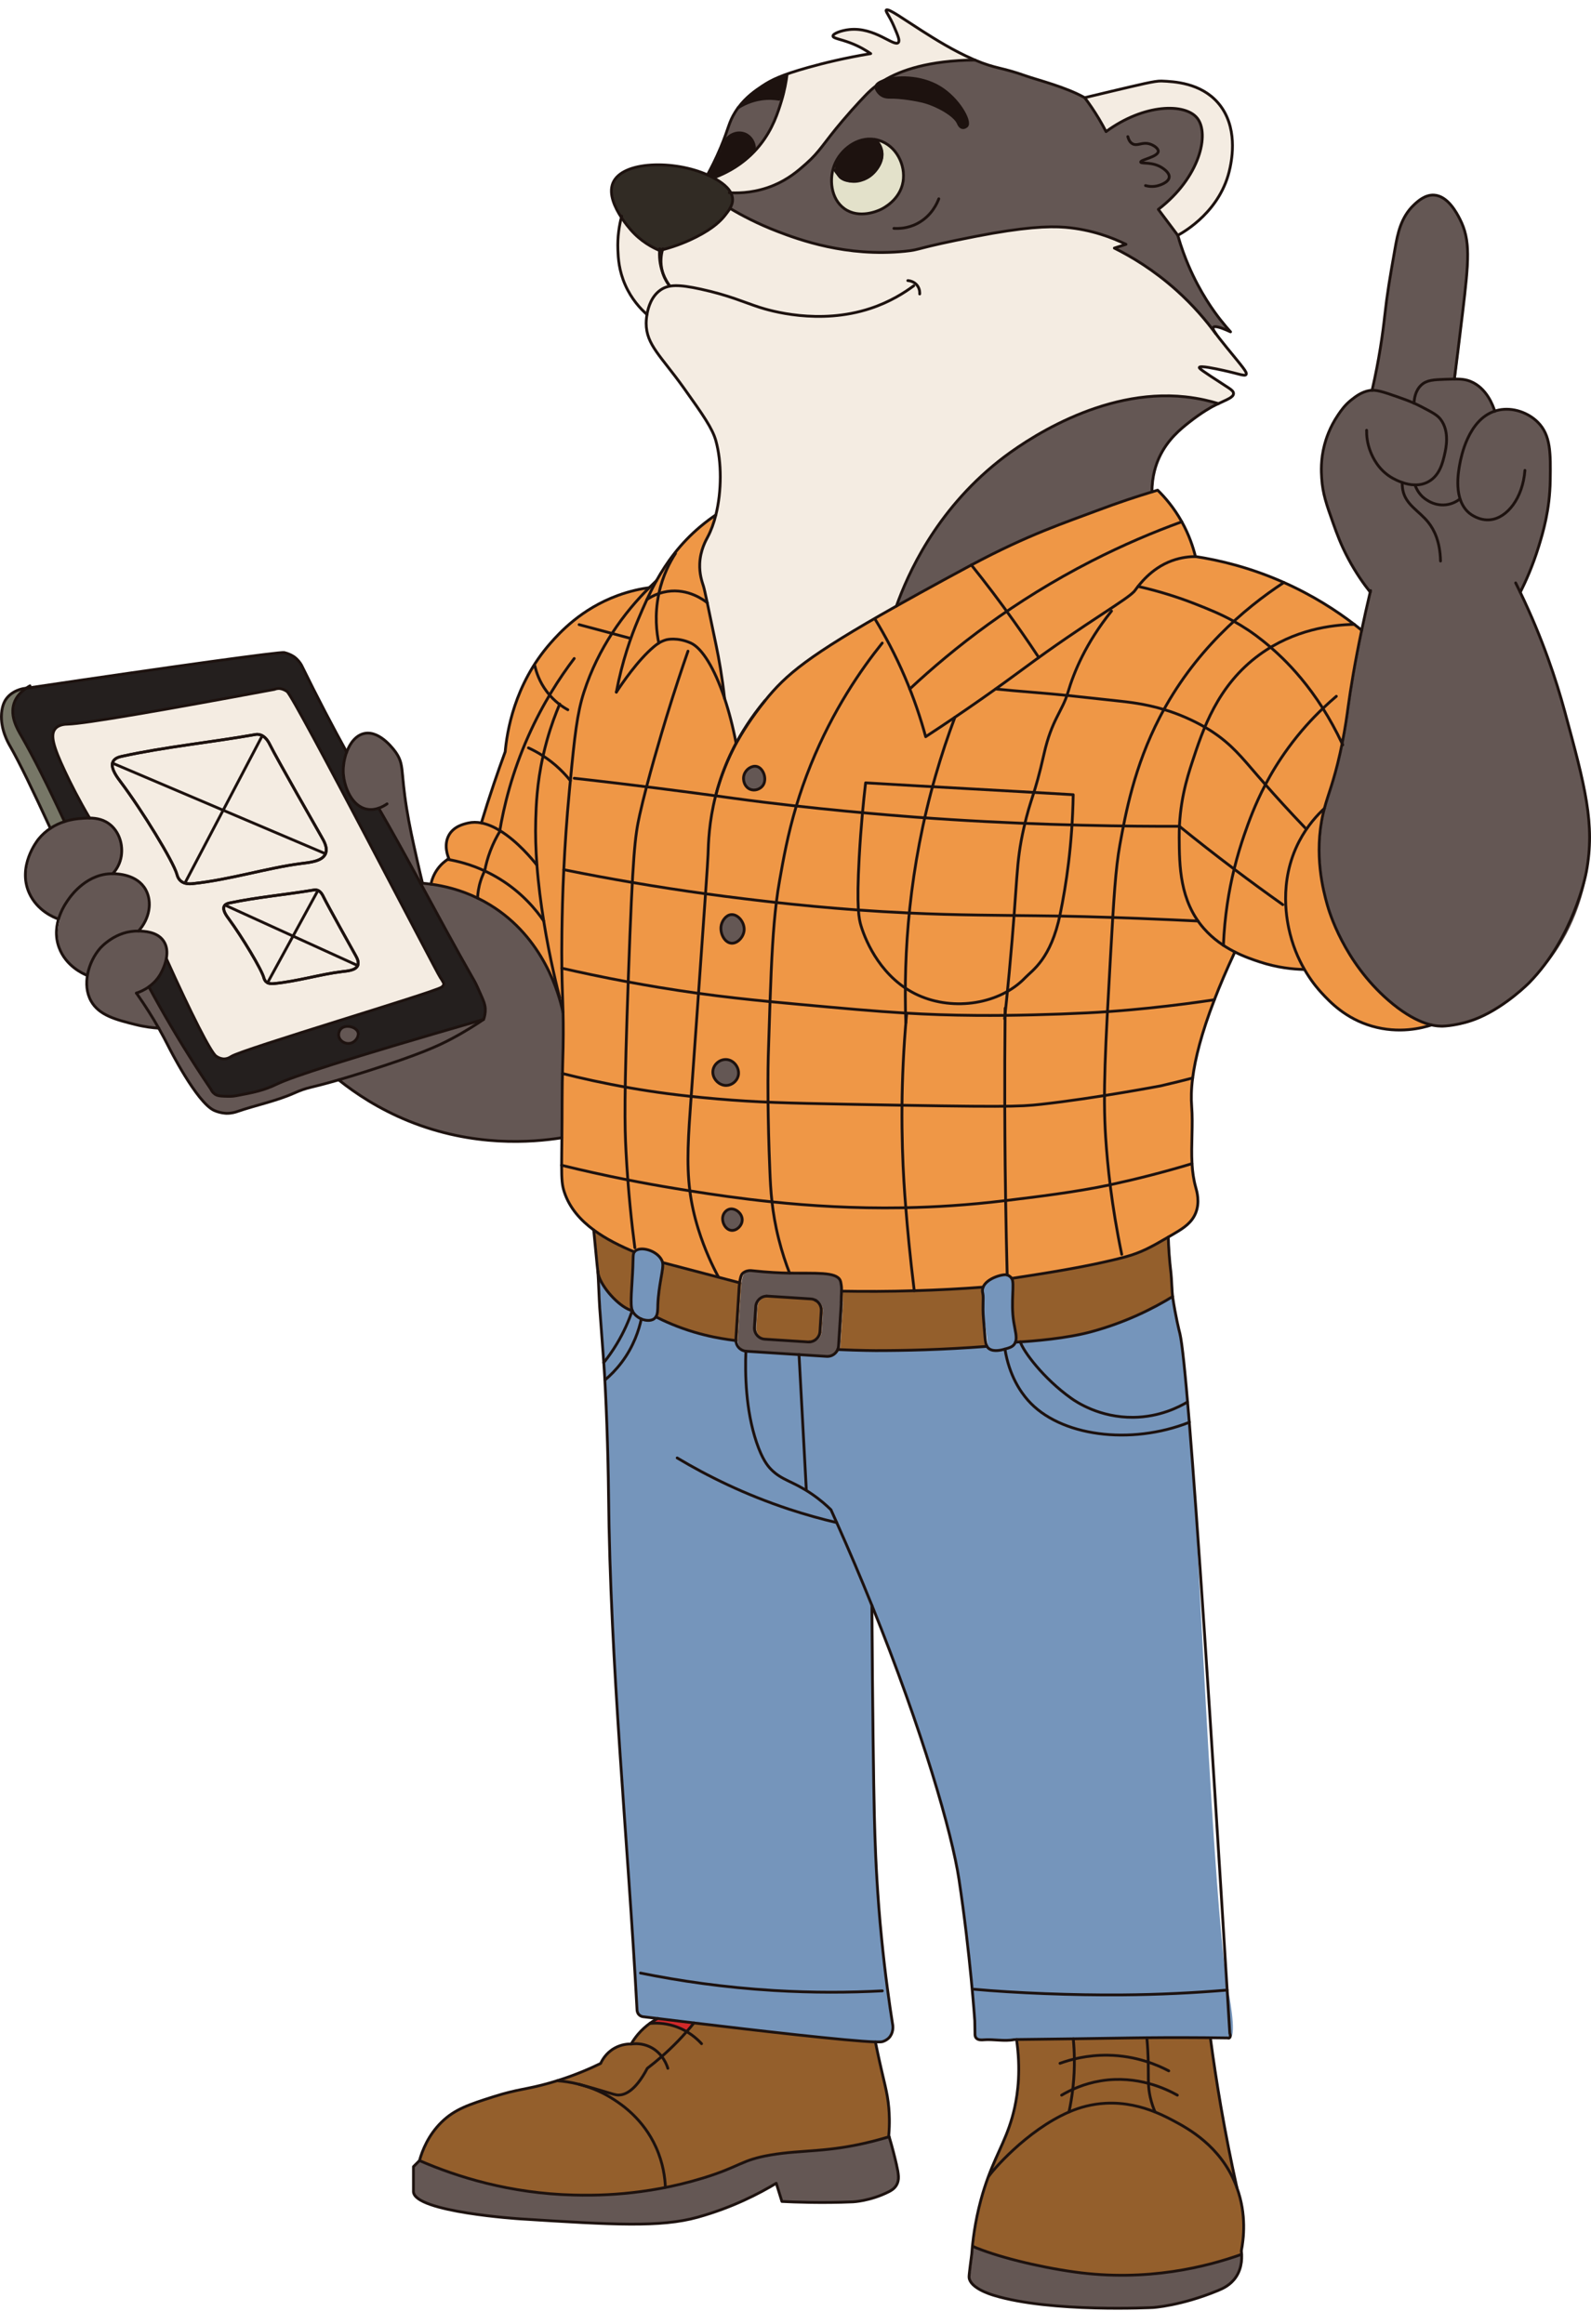 <?xml version="1.0" encoding="UTF-8"?>
<svg id="Badger-Mobile" xmlns="http://www.w3.org/2000/svg" viewBox="0 0 566.97 828.16">
  <defs>
    <style>
      .cls-1 {
        fill: #1d120f;
      }

      .cls-2 {
        fill: #d1292a;
      }

      .cls-3 {
        fill: #f4ece2;
      }

      .cls-4 {
        fill: #241f1e;
      }

      .cls-5, .cls-6 {
        fill: none;
      }

      .cls-7 {
        fill: #7595bb;
      }

      .cls-8 {
        fill: #945f2c;
      }

      .cls-9 {
        fill: #ef9746;
      }

      .cls-10 {
        fill: #645754;
      }

      .cls-11 {
        fill: #777767;
      }

      .cls-6 {
        stroke: #1d120f;
        stroke-linecap: round;
        stroke-linejoin: round;
      }

      .cls-12 {
        fill: #e3e1ca;
      }

      .cls-13 {
        fill: #312b24;
      }
    </style>
  </defs>
  <g>
    <g>
      <path class="cls-5" d="M221.91,77.06c-.04.15-.08.3-.12.46"/>
      <path class="cls-5" d="M231.49,112.62c-.18-.15-.37-.32-.57-.49"/>
      <g>
        <path class="cls-5" d="M236.66,97.59s-.04-.1-.05-.15"/>
        <path class="cls-5" d="M236.57,88.71c-.03.1-.07.2-.1.32"/>
        <path class="cls-5" d="M235.46,88.7c-.02.19-.03.38-.05.6"/>
        <path class="cls-5" d="M236.66,97.59s-.04-.1-.05-.15"/>
        <path class="cls-5" d="M230.92,112.13c.46-2.74,1.68-6.59,4.89-8.79,2.84-1.94,6.37-1.99,14.27-.27,10.2,2.22,15.45,4.71,20.91,6.47,3.52,1.13,21.23,6.49,39.6.4,6.98-2.31,12.17-5.65,15.39-8.05"/>
        <path class="cls-13" d="M260.51,74.3c-.48.82-1.1,1.61-1.75,2.45-1.4,1.78-4.01,4.58-10.43,7.82-2.78,1.4-6.77,3.14-11.87,4.47-.35.09-.7.18-1.06.26,0,0-.02,0-.03,0-2.49-1.05-6.67-3.21-10.34-7.48-.43-.5-1.83-2.13-3.25-4.3-2.27-3.46-4.57-8.32-3.03-12.17,3.24-8.07,21.96-8.27,33.7-3,.7.31,1.37.64,2.01.99.12.07.24.13.37.21,1.71.95,4.69,2.7,5.98,5.21.34.67.56,1.39.61,2.17.07,1.23-.31,2.31-.93,3.37Z"/>
        <path class="cls-1" d="M269.3,53.92c-4.96,5.33-10.62,8.15-14.45,9.63-.13-.07-.26-.14-.37-.21-.64-.35-1.32-.68-2.01-.99,1.19-2.16,2.95-5.53,4.75-9.83.22-.53.42-1.02.61-1.49,1.54-3.19,5.21-4.52,8.04-3.23,2.2,1,3.61,3.46,3.44,6.12Z"/>
        <path class="cls-3" d="M347.8,21.44c-17.95,2.86-30.74,6.25-32.48,7.31-1.49.52-2.48,1.18-2.74,1.87-1.2.91-2.17,1.79-2.97,2.58-.63.63-4.38,4.46-8.92,9.81-7.05,8.3-7.96,10.86-13.13,15.44-2.76,2.45-6.2,5.45-11.53,7.67-6.93,2.88-13.41,2.72-15.2,2.64-1.29-2.51-4.27-4.26-5.98-5.21,3.83-1.48,9.49-4.3,14.45-9.63.6-.64,1.19-1.32,1.76-2.04,4.72-5.88,6.61-11.98,7.75-15.77.05-.17.11-.34.15-.52,1.04-3.59,1.55-6.74,1.8-9.16,2.04-.72,4.52-1.5,7.64-2.37,5.55-1.55,13.09-3.41,22.26-4.92-1.63-1.13-4.08-2.62-7.28-3.83-3.6-1.36-6.16-1.62-6.18-2.43-.03-.88,2.95-2,5.81-2.31,9.11-.99,15.97,6.27,17.48,4.63.62-.67-.09-2.35-1.46-5.57-1.72-4.07-3.22-5.57-2.83-6.01.69-.79,6.25,3.29,12.89,7.5,4.57,2.9,10.94,6.92,18.12,10.06.2.09.39.17.57.24Z"/>
        <path class="cls-1" d="M280.77,26.44c-.26,2.41-.77,5.57-1.8,9.16-1.71-.37-4.27-.69-7.32-.25-3.85.56-6.68,2.09-8.22,3.07,2.9-3.93,6.31-6.21,8.77-7.85,2.13-1.41,4.44-2.66,8.57-4.13Z"/>
        <path class="cls-10" d="M278.96,35.6c-.05.17-.1.34-.15.52-1.14,3.79-3.03,9.88-7.75,15.77-.57.71-1.16,1.4-1.76,2.04.17-2.66-1.23-5.12-3.44-6.12-2.83-1.28-6.5.04-8.04,3.23,2.24-5.64,2.38-7.59,4.48-10.97.35-.58.73-1.12,1.1-1.63,0,0,0,0,.01-.01,1.54-.99,4.37-2.51,8.22-3.07,3.04-.44,5.6-.12,7.32.25Z"/>
        <path class="cls-3" d="M438.68,59.9c-3.11,15.23-16.26,22.73-18.6,24.01-2.31-3.08-4.63-6.16-6.94-9.25,14.84-11.37,18.36-26.93,13.85-32.53-4.32-5.37-18.87-5.18-32.48,4.81-.77-1.49-1.63-3.03-2.57-4.62-1.67-2.78-3.36-5.26-5.03-7.47,0,0,0,0,0,0,2.13-.52,5.35-1.3,9.27-2.22,10.46-2.45,15.74-3.81,18.12-3.71,4.41.19,13.85.6,20.07,7.72,7.35,8.42,4.94,20.23,4.32,23.26Z"/>
        <path class="cls-3" d="M437.49,123.86c-2.39-2.95-3.75-4.69-4.39-5.74,0-.01-.01-.02-.02-.03-3.39-4.48-7.84-9.59-13.56-14.67-7.99-7.12-15.85-11.85-22.07-14.97,1.38-.45,2.77-.89,4.15-1.34-4.79-2.35-12.23-5.28-21.6-6.06-6.01-.5-15.24,0-31.71,3.19-22.44,4.36-19.32,4.73-25.45,5.35-20.87,2.11-37.84-4.17-45.33-7.04-7.29-2.79-13.05-5.89-17.01-8.25-.48.82-1.1,1.61-1.75,2.45-1.4,1.78-4.01,4.58-10.43,7.82-2.78,1.4-6.77,3.14-11.87,4.47-.42,1.52-1,4.54.01,8.02.04.13.08.27.12.4-1.22-3.25-1.31-6.2-1.19-8.15,0,0-.02,0-.03,0-2.49-1.05-6.67-3.21-10.34-7.48-.43-.5-1.83-2.13-3.25-4.3-.72,2.76-1.44,6.78-1.24,11.63.12,2.87.35,7.34,2.63,12.49,2.22,4.99,5.37,8.4,7.74,10.49-.27,1.61-.28,2.83-.28,3.12.02,7.68,5.2,11.54,13.43,23.08,6.81,9.55,10.18,14.35,11.4,18.75,2.11,7.59,2.11,17.97,0,26.46-.72,2.88-1.68,5.55-2.88,7.81-.68,1.29-2.66,4.74-2.86,9.55-.15,3.63.77,6.31,1.33,8.05.19.59.62,2.51,1.35,5.9.75,3.53,1.82,8.66,3.24,15.54.89,4.3,2.05,10.64,2.93,18.57,1.57,4.69,2.97,10.07,4.1,15.97,0,0,0-.01.01-.02,3.49-6.52,7.28-11.58,10.28-15.16,7.48-9.3,15.35-16.01,46.85-33.73,4.04-11.3,13.88-33.65,36.37-51.57,9-7.17,36.65-26.2,66.55-23,5.03.54,9.12,1.59,11.86,2.42,3.2-1.51,5.34-2.25,5.36-3.59.01-.89-.92-1.48-3.42-3.09-7.89-5.1-8.89-5.86-8.77-6.21.26-.75,5.76.45,8.55,1.06,5.74,1.26,7.66,2.18,8.12,1.47.52-.77-1.29-2.7-6.94-9.66ZM236.66,97.59c.67,1.74,1.5,3.14,2.26,4.21-.71-.91-1.63-2.32-2.26-4.21Z"/>
        <path class="cls-10" d="M438.89,118.3c-.89-.98-2.18-2.47-3.65-4.34-2.17-2.78-7.17-9.51-11.4-19.45-1.12-2.62-2.5-6.21-3.76-10.61-2.31-3.08-4.63-6.16-6.94-9.25,14.84-11.37,18.36-26.93,13.85-32.53-4.32-5.37-18.87-5.18-32.48,4.81-.77-1.49-1.63-3.03-2.57-4.62-1.67-2.78-3.36-5.26-5.03-7.47,0,0,0,0,0,0-6.88-3.86-16.73-6.26-20.97-7.76-8.84-3.13-10.7-2.47-18.14-5.65-5.36-.36-13.23-.17-22.06,2.72-4.08,1.34-7.56,2.98-10.41,4.59,4.38-1.51,13.03-1.73,19.84,2.37,6.76,4.07,11.1,12.02,9.8,13.73-.24.33-.98.79-1.66.66-.91-.19-1.36-1.36-1.5-1.67-1.22-2.76-7.26-6.2-11.93-7.49-2.77-.76-8.54-1.73-12.4-1.65-.46,0-1.92.05-3.16-.87-1-.73-1.98-2.16-1.77-3.08.01-.05.03-.09.04-.13-1.2.91-2.17,1.79-2.97,2.58-.63.63-4.38,4.46-8.92,9.81-7.05,8.3-7.96,10.86-13.13,15.44-2.76,2.45-6.2,5.45-11.53,7.67-6.93,2.88-13.41,2.72-15.2,2.64.34.67.56,1.39.61,2.17.07,1.23-.31,2.31-.93,3.37,3.96,2.35,9.72,5.45,17.01,8.25,7.49,2.87,24.46,9.15,45.33,7.04,6.13-.62,3.01-.99,25.45-5.35,16.46-3.19,25.7-3.7,31.71-3.19,9.37.79,16.81,3.72,21.6,6.06-1.38.45-2.77.89-4.15,1.34,6.21,3.12,14.08,7.85,22.07,14.97,5.72,5.08,10.16,10.19,13.56,14.67-.44-.73-.52-1.13-.35-1.38.33-.46,1.64-.5,6.16,1.59ZM322.17,64.8c-1.1,6.55-7.11,9.51-8.01,9.93-.91.43-7.61,3.46-12.89-.32-4.7-3.37-5.48-10.13-3.72-15.12.09-.24.17-.47.27-.7,1.94-4.64,6.8-8.91,12.34-9.01.07,0,.14,0,.2,0,.56,0,1.13.05,1.7.14.49.08.99.19,1.49.34,6.29,1.91,9.6,8.85,8.62,14.74Z"/>
        <path class="cls-5" d="M280.84,25.76c-.02.22-.05.44-.07.68"/>
        <path class="cls-5" d="M254.85,63.55c-.29.11-.57.22-.84.32"/>
        <path class="cls-5" d="M279.46,35.71c-.16-.04-.32-.08-.5-.11"/>
        <path class="cls-5" d="M260.83,68.76c-.24,0-.43-.02-.56-.03"/>
        <path class="cls-1" d="M344.96,44.85c-.24.33-.98.79-1.66.66-.91-.19-1.36-1.36-1.5-1.67-1.22-2.76-7.26-6.2-11.93-7.49-2.77-.76-8.54-1.73-12.4-1.65-.46,0-1.92.05-3.16-.87-1-.73-1.98-2.16-1.77-3.08.01-.05.03-.09.04-.13,0,0,1.31-.99,2.74-1.87,4.38-1.51,13.03-1.73,19.84,2.37,6.76,4.07,11.1,12.02,9.8,13.73Z"/>
        <path class="cls-5" d="M315.32,28.75c-1.43.88-2.74,1.87-2.74,1.87.26-.69,1.25-1.36,2.74-1.87Z"/>
        <path class="cls-12" d="M322.17,64.8c-1.1,6.55-7.11,9.51-8.01,9.93-.91.43-7.61,3.46-12.89-.32-4.7-3.37-5.48-10.13-3.72-15.12-.03.89.08,2.77,1.42,4.15.16.17.87.87,2.29,1.29,3.69,1.1,7.73-1.1,8.75-1.69,3.21-2.1,4.84-5.23,4.84-7.9,0-.93-.2-1.81-.59-2.56-1.02-1.94-3.13-2.72-4.11-2.99.07,0,.14,0,.2,0,.56,0,1.13.05,1.7.14.49.08.99.19,1.49.34,6.29,1.91,9.6,8.85,8.62,14.74Z"/>
        <path class="cls-5" d="M269.3,53.92c-.01.15-.03.28-.05.43"/>
        <path class="cls-1" d="M314.85,55.13c0,2.67-1.63,5.81-4.84,7.9-1.02.59-5.05,2.8-8.75,1.69-1.42-.42-2.13-1.12-2.29-1.29-1.35-1.38-1.46-3.25-1.42-4.15.09-.24.17-.47.27-.7,1.94-4.64,6.8-8.91,12.34-9.01.98.27,3.09,1.04,4.11,2.99.39.75.59,1.63.59,2.56Z"/>
        <path class="cls-5" d="M310.15,49.58c-.08-.03-.15-.05-.22-.06"/>
        <path class="cls-5" d="M297.57,58.89c0,.09-.02.22-.02.4"/>
        <path class="cls-5" d="M318.91,81.44c1.55.1,4.83.09,8.32-1.72,5.24-2.72,7.2-7.55,7.68-8.82"/>
        <path class="cls-5" d="M433.74,118.98c-.21-.28-.43-.58-.64-.86"/>
        <path class="cls-5" d="M402.27,48.73c.2.79.62,1.95,1.63,2.53,1.73,1,3.43-.69,6.07.06,1.47.42,3.21,1.58,3.15,2.66-.1,2.01-6.4,2.97-6.26,3.83.12.71,4.31-.3,7.84,2.17.62.43,2.46,1.71,2.31,3.22-.19,1.97-3.63,2.91-4.02,3.02-1.89.52-3.54.2-4.42-.04"/>
        <path class="cls-10" d="M434.59,143.88c-.67.31-1.38.66-2.14,1.06,0,0-3.74,1.97-8.33,5.62-2.95,2.33-7.72,6.12-10.67,12.57-1.06,2.32-2.58,6.49-2.56,12.21h0c-5.16,1.57-11.82,3.74-19.44,6.61-11.1,4.2-24.55,8.54-44.93,19.45-2.9,1.55-6.02,3.24-9.4,5.08-6.45,3.51-12.18,6.68-17.29,9.55,4.04-11.3,13.88-33.65,36.37-51.57,9-7.17,36.65-26.2,66.55-23,5.03.54,9.12,1.59,11.86,2.42Z"/>
      </g>
      <path class="cls-5" d="M323.87,100.04c.26.01,2.22.15,3.43,1.84.88,1.23.83,2.54.8,2.93"/>
    </g>
    <path class="cls-5" d="M488.8,210.51c-.05.2-.1.4-.14.61"/>
    <path class="cls-10" d="M514.57,365.74c-2.04-.05-3.63-.32-4.08-.42-3.43-.79-8.66-2.95-15.39-8.81-15.87-13.81-21.07-31.55-21.77-34.05-1.39-4.98-4.84-17.89-1.43-32.6.14-.6.28-1.16.43-1.72,1.41-5.31,3.27-9.26,5.58-19.63.27-1.2.51-2.36.74-3.46h0c1.19-5.88,1.77-10.29,2.13-12.98.92-6.7,2.38-15.72,4.84-27.41.87-4.17,1.88-8.67,3.03-13.53-2.3-2.88-5.16-6.89-7.87-12-2.63-4.95-4.06-8.9-5.3-12.41-2.45-6.9-3.79-10.67-4.15-16.15-.16-2.33-.4-6.63,1-11.97.51-1.91,1.79-6.17,4.87-10.68,1.15-1.69,2.43-3.53,4.72-5.34,1.48-1.16,3.55-2.8,6.44-3.32.26-.05.51-.07.78-.08,2.73-12.35,4-20.85,4.66-26.47.11-.94.33-3,.72-5.94.72-5.34,1.6-10.35,3-18.29.91-5.14,2.03-10.99,6.73-15.44,1.36-1.28,3.94-3.65,7.16-3.46,4.93.3,8.09,6.43,9.16,8.51,4.07,7.89,3.15,15.31,1,33.32-.39,3.23-1.32,11.09-2.82,23.73,2.29-.03,3.85.13,5.53.79,5.92,2.35,8.18,8.89,8.72,10.63.47-.16.95-.28,1.45-.39,5.02-1.04,10.46.91,13.89,4.33,4.68,4.67,4.58,11.09,4.44,20.77-.16,10.52-2.58,18.56-4.15,23.66-2.14,6.91-4.62,12.4-6.52,16.19,8.03,16.66,12.84,31.38,15.83,42.38,6.22,22.91,11.15,38.94,7.73,57.21-.96,5.12-3.52,18.81-13.8,31.98-.26.33-1.28,1.63-2.76,3.31-3.45,3.89-17.84,20.16-34.55,19.74Z"/>
    <path class="cls-9" d="M495.1,356.51c-15.87-13.81-21.07-31.54-21.76-34.05-1.39-4.98-4.84-17.88-1.43-32.6.14-.6.28-1.17.42-1.72,1.41-5.31,3.27-9.26,5.58-19.63.27-1.21.51-2.37.74-3.46h0c1.19-5.89,1.76-10.3,2.13-12.99.92-6.7,2.38-15.72,4.84-27.4-.84-.68-1.73-1.38-2.66-2.1-6.34-4.86-14.69-10.3-25.1-14.93-12.17-5.42-23.21-7.97-31.5-9.24-.81-3.29-2.23-7.67-4.87-12.4-2.84-5.09-6.08-8.78-8.59-11.25-.65.19-1.33.38-2.03.6h0c-.24.08-.49.15-.74.23-.25.07-.5.15-.76.23-.26.08-.51.16-.78.24-.52.16-1.05.33-1.6.5-.27.09-.55.17-.83.27-.56.18-1.13.36-1.71.56-1.55.5-3.19,1.05-4.9,1.64-.42.15-.85.3-1.29.45-.43.15-.87.3-1.32.46-1.33.48-2.7.97-4.11,1.5-.47.17-.94.35-1.42.53-11.1,4.2-24.55,8.54-44.93,19.45-2.9,1.55-6.02,3.24-9.41,5.07-6.45,3.51-12.18,6.68-17.28,9.55h0c-.49.28-.97.55-1.45.82-.48.27-.96.54-1.43.81-.91.52-1.81,1.03-2.68,1.53-.02.01-.05.03-.07.03-.86.5-1.7.98-2.52,1.45-.89.52-1.76,1.02-2.6,1.51-.76.44-1.49.87-2.21,1.3-1.15.68-2.25,1.34-3.31,1.97-.35.21-.7.42-1.05.64-.34.21-.68.42-1.02.62-.67.41-1.33.81-1.96,1.21-.08.05-.17.11-.25.15-.32.21-.64.4-.95.6-.84.53-1.65,1.05-2.43,1.55-1.22.79-2.37,1.54-3.46,2.28-.24.16-.48.32-.71.48-2.95,2.01-5.43,3.84-7.57,5.57-.18.15-.36.29-.54.44-.25.2-.48.4-.72.59-.22.19-.43.36-.64.54-1.38,1.19-2.63,2.33-3.77,3.46-.13.13-.27.27-.4.4l-.72.74c-.22.23-.44.46-.65.69-1.33,1.42-2.55,2.86-3.76,4.36-4.82,5.98-8.16,11.43-10.28,15.16,0,0,0,.01-.01.02-1.13-5.9-2.53-11.28-4.1-15.97-.05-.5-.11-.99-.17-1.46-.06-.48-.12-.96-.18-1.43-.11-.94-.23-1.86-.36-2.75-.13-.89-.25-1.75-.38-2.58-.01-.11-.03-.21-.05-.31-.11-.72-.22-1.42-.34-2.11-.23-1.44-.47-2.8-.7-4.04-.01-.09-.03-.19-.05-.28-.12-.66-.25-1.29-.36-1.89-.05-.3-.11-.6-.17-.88-.05-.28-.11-.56-.17-.83-.62-3.01-1.17-5.68-1.67-8.04-.14-.67-.27-1.31-.4-1.93-.07-.36-.15-.72-.23-1.06-.01-.05-.02-.11-.03-.17-.09-.43-.18-.85-.26-1.25-.07-.32-.13-.63-.2-.93-.08-.39-.16-.76-.24-1.12-.08-.36-.15-.7-.22-1.03-.72-3.39-1.15-5.32-1.34-5.91-.56-1.73-1.48-4.41-1.33-8.04.21-4.82,2.18-8.27,2.86-9.55,1.2-2.27,2.17-4.93,2.88-7.81-1.51,1.02-3.46,2.42-5.6,4.23-7.12,6-11.95,12.69-15.56,19.19-.83.78-1.7,1.61-2.6,2.5-2.84.39-6.78,1.17-11.24,2.8-13.04,4.78-20.75,13.34-23.94,16.95-13.06,14.86-15.54,32.07-16.15,38.74-1.36,3.7-2.7,7.49-4.01,11.37-1.61,4.76-3.1,9.42-4.49,13.99-1.58-.3-3.14-.32-4.68.03-1.58.36-5.11,1.17-6.87,4.33-2,3.6-.3,7.69,0,8.36-.14.08-.28.17-.44.28-1,.65-2.37,1.73-3.58,3.41-1.56,2.14-2.14,4.24-2.38,5.43,4.63.62,10.47,1.97,16.6,4.94,1.46.7,2.93,1.5,4.41,2.4,19.21,11.69,24.7,31.92,26.07,38.41h0c.11,4.64.13,9.83-.13,18.07-.04,1.22-.07,2.44-.1,3.65-.01.72-.03,1.43-.04,2.15-.01.72-.02,1.43-.03,2.15-.02,1.43-.03,2.86-.04,4.29,0,1.43-.01,2.86-.02,4.29,0,1.43,0,2.86-.01,4.29l-.02,2.86c0,.95,0,1.91-.02,2.86-.05,4.23-.1,7.38-.1,9.81,0,5.35.2,7.22.95,9.52,1.86,5.67,5.76,10.05,10.49,13.55h0c4.41,3.25,9.53,5.74,14.42,7.8.01,0,.03.01.05.02.08-.11.18-.21.29-.3,2.02-1.75,7.49-.28,9.36,3.03.21.38.35.72.42,1.06,9.15,2.4,18.31,4.81,27.45,7.21-.06,1.13-.12,2.26-.18,3.39.06,0,.12.02.18.03v-.05c.02-.3.16-5.66,1.33-6.72.82-.74,1.76-.96,2.45-1.01h.03c.5-.03.87.03.96.05,4.33.28,8.67.55,13.01.83h0c5.35-.62,9.65-.35,12.64.03,2.94.38,4.05.79,4.79,1.72,1.09,1.36,1.14,3.71,1.25,8.4,1.86.06,3.71.11,5.57.14,0,0,7.91.15,20.68-.67,6.77-.43,14.9-1.14,23.94-2.29.07-.13.15-.26.25-.38,1.74-2.42,5.85-7.35,8.45-6.26.41.17.78.38,1.1.66.21.19.38.37.51.57,11.45-1.78,27.88-4.25,40.64-7.71,5.35-1.46,8.98-3.41,15.16-7.02.73-.43,1.5-.88,2.31-1.36,3.17-1.86,6.06-3.76,7.45-7.21,1.57-3.9.41-7.75,0-9.24-.76-2.73-1.14-5.53-1.3-8.35-.4-6.76.4-13.73-.13-20.5-.22-2.7-.17-5.99.34-10.02.87-6.86,3.11-15.87,7.74-27.89,1.97-5.11,4.38-10.77,7.31-17.04,2.52,1.25,5.49,2.5,8.9,3.54,6.07,1.86,11.55,2.46,15.85,2.56,2.49,4.37,5.01,7.21,6.1,8.4,3.12,3.39,8.65,9.22,18.04,11.93,9.64,2.78,17.81.66,21.19-.42-3.43-.79-8.66-2.95-15.39-8.82ZM254.45,381.4c.4-2.22,2.54-3.91,4.8-3.75,2.82.19,4.85,3.22,4.17,5.86-.48,1.88-2.27,3.3-4.17,3.37-2.75.09-5.3-2.64-4.8-5.48ZM264.86,434.97c-.11,1.99-2,3.72-3.82,3.56-2.25-.2-3.7-3.24-2.96-5.39.34-.97,1.21-1.98,2.39-2.21.17-.03.34-.05.52-.05.1,0,.21,0,.3.02.16,0,.31.04.47.08.09.02.19.05.27.08h0c.11.03.23.08.34.13.11.05.23.1.33.17.11.06.23.13.32.2.16.11.31.23.46.36.15.13.29.26.41.42.08.09.15.18.22.27.09.11.17.23.24.36.03.06.07.12.1.19.06.11.11.21.15.32.01.01.02.03.02.05.03.07.05.13.07.21.04.11.07.21.09.32.03.11.05.21.05.3,0,.02,0,.04,0,.06.02.12.03.24.03.36,0,.07,0,.13,0,.2ZM265.52,331.77c-.01.14-.04.28-.07.42-.03.14-.06.28-.11.42-.62,2.03-2.52,3.76-4.4,3.58-.1-.01-.2-.03-.3-.05-.29-.06-.58-.16-.84-.3-.12-.07-.23-.14-.34-.21-.23-.16-.44-.34-.63-.55-.09-.11-.19-.21-.28-.32-.27-.34-.5-.73-.7-1.15-.05-.11-.09-.21-.13-.31-.05-.11-.09-.22-.12-.32-.05-.15-.09-.3-.13-.45s-.07-.3-.11-.45c-.15-.81-.15-1.66.04-2.42.03-.1.05-.2.09-.3.07-.2.14-.41.23-.61.09-.21.2-.42.32-.62.12-.19.25-.38.38-.57t0,0c.14-.18.29-.36.46-.52.14-.15.29-.28.45-.39.08-.06.16-.11.25-.17.07-.04.13-.08.2-.12.03-.01.05-.03.09-.04.05-.03.11-.06.17-.08.16-.07.33-.13.51-.17.05-.01.09-.03.15-.03.08-.01.16-.03.25-.03,2.44-.21,4.92,2.88,4.58,5.77ZM272.75,278.86s0,.05-.01.07c-.05.2-.13.38-.22.57-.05.09-.09.19-.15.27-.05.09-.11.18-.17.26-.09.12-.18.23-.28.34-.32.33-.7.61-1.13.82-.06.03-.11.05-.17.08,0,0,0,0-.01,0-.09.04-.17.07-.26.1-.05.02-.11.04-.16.05-.12.04-.24.07-.36.09-.03,0-.06.01-.09.02-.11.02-.22.03-.33.05-.12.01-.25.02-.37.02-.42,0-.84-.07-1.25-.23-1.98-.76-2.86-3.22-2.25-5.2.63-2.01,2.77-3.37,4.49-2.98.1.02.2.05.3.09.01,0,.03.01.04.02.08.03.15.06.23.1.31.15.6.35.86.61.11.11.21.21.3.33.02.02.03.04.05.07.09.11.17.23.25.34,0,0,0,.01.01.02.08.12.15.25.23.38.09.18.18.36.25.56.05.14.11.28.15.43.13.45.21.92.23,1.38,0,.16,0,.31,0,.46-.02.3-.07.58-.15.86ZM358.53,361.9h-.03c.01-.12.03-.24.04-.36,0,.12,0,.25,0,.36Z"/>
    <path class="cls-10" d="M172.69,363.34c-2.52,1.73-6.44,4.26-11.45,6.92-4.61,2.45-11.09,5.51-30.28,11.6-4.09,1.3-7.32,2.27-9.91,3.03h0c-11.01,3.2-10.58,2.37-16.06,4.79-6.46,2.85-13.47,4.2-20.14,6.51-.47.16-1.9.65-3.79.62,0,0-2.17-.04-4.35-1.02-6.28-2.81-16.24-22.68-16.24-22.68-.97-1.94-2.15-4.18-3.55-6.65-2.1-3.7-4.72-7.92-7.94-12.49,1.12-.38,2.76-1.05,4.43-2.25,4.98,9.24,10.53,18.72,16.71,28.32,1.79,2.78,3.58,5.49,5.39,8.16.22.48.64,1.2,1.41,1.74.78.55,1.62.71,3.15.77,1.97.07,2.95.11,4.46-.17,6.46-1.22,9.7-1.83,14.68-4.22,5.17-2.48,23.71-8.64,73.5-22.98Z"/>
    <path class="cls-4" d="M173.28,359.5c-.09-1.47-.52-2.59-1.38-4.51-1.27-2.86-1.9-4.28-2.57-5.47-6.56-11.48-12.83-23.13-19.15-34.75-4.87-8.96-9.78-17.89-14.88-26.71-1.19.41-2.59.65-4.07.38-5.52-.97-8.22-8-8.5-12.79-.14-2.37.27-5.11,1.17-7.55-4.82-8.75-10.3-19.15-16.14-31.05-.55-.95-1.38-2.05-2.64-2.95,0,0-.37-.26-1-.59,0,0-1.16-.6-2.48-.91-1.42-.33-39.5,4.93-91.46,12.65-.14,0-.3.02-.47.03-1.67,1.14-3.52,2.88-4.36,5.41-1.52,4.6,1.2,9.2,2.58,11.59,4.29,7.46,9.23,17.28,15.41,30.55,2.51-.82,4.6-1,5.46-1.08,1.06-.09,2.24-.19,3.49-.17-3.87-6.56-6.76-12.29-8.83-16.7-4.12-8.78-5.24-12.86-3.47-15.07,1.33-1.65,3.78-1.67,4.54-1.69,6.1-.16,33.67-4.94,73.62-12.39.42-.17.98-.33,1.63-.32,0,0,.36,0,.9.14,0,0,1.03.25,1.97.94,2.53,1.84,53.57,100.63,54.64,101.99.26.33.43.62.76,1.2.4.69.46.91.45,1.13,0,0-.05.56-.8,1.08-2.74,1.89-71.03,22.12-74.92,24.69-.2.13-1.27.9-2.71.87,0,0-1.36-.02-2.73-1.01-1.91-1.38-8.89-15.17-17.72-34.75-.57,3.01-2.12,5.57-2.33,5.9-1.13,1.81-2.53,3.15-3.9,4.14,4.98,9.24,10.53,18.72,16.71,28.32,1.79,2.78,3.58,5.49,5.39,8.16.22.48.64,1.2,1.41,1.74.78.55,1.62.71,3.15.77,1.97.07,2.95.11,4.46-.17,6.46-1.22,9.7-1.83,14.68-4.22,5.17-2.48,23.71-8.64,73.5-22.98.31-.85.68-2.2.59-3.84ZM125.07,371.87c-1.71.3-3.58-.79-3.96-2.43-.24-1.08.18-2.27.97-2.94,1.77-1.48,5.43-.41,5.91,1.55.35,1.43-.96,3.47-2.91,3.82Z"/>
    <path class="cls-11" d="M23.35,292.83c-1.58.51-3.33,1.27-5.05,2.42-6.16-13.38-10.89-23.25-14.4-29.38-.64-1.12-3.42-5.89-3-11.55.24-3.2,1.34-4.81,1.86-5.47,1.57-1.99,3.72-2.77,4.48-3.03.94-.32,1.8-.47,2.48-.54-1.67,1.14-3.52,2.88-4.36,5.41-1.52,4.6,1.2,9.2,2.58,11.59,4.29,7.46,9.23,17.28,15.41,30.55Z"/>
    <path class="cls-10" d="M125.07,371.87c-1.71.3-3.58-.79-3.96-2.43-.24-1.08.18-2.27.97-2.94,1.77-1.48,5.43-.41,5.91,1.55.35,1.43-.96,3.47-2.91,3.82Z"/>
    <path class="cls-8" d="M225.89,451.38c-.27,7.05-1.1,13.64-.22,15.69,0,.02,0,.03-.02.05-3.96-.95-9.92-7.04-11.79-11.99-.22-.58-.35-1.18-.46-1.99,0-.02,0-.04,0-.06-.09-.61-.16-1.35-.25-2.28-.47-4.81-.88-9.01-1.2-12.42,4.41,3.25,9.53,5.75,14.42,7.8.01,0,.03.01.05.02-.52.72-.4,1.86-.52,5.17Z"/>
    <path class="cls-7" d="M438.43,726.33c-.09.04-.18.05-.18.05-.1.01-.23,0-.39-.05-2.12-.03-4.18-.05-6.17-.07-8.77-.09-16.38-.07-22.63,0-2.29.02-4.41.05-6.32.08-7.9.13-14.54.23-19.9.3-8.89.14-18.23.23-20.2.26-.53.01-.81.02-.83.03-3.59.71-7.33-.23-10.96.08-.49.04-1.92.18-2.63-.68-.28-.35-.37-.77-.4-1.06,0-1.15-.03-2.91-.08-5.05,0,0-1.58-23.64-5.63-50.44-2.44-16.21-12.87-52.7-31.03-97.61.22,36.31.6,63.49.87,74.77.21,8.42.55,19.13,1.58,32.58.28,3.63.6,7.35.99,11.28,1.26,12.76,2.78,23.43,3.99,31.13.04.35.26,2.68-1.42,4.4,0,0-.86.91-2.29,1.32-.36.1-1.21.13-2.47.09h0c-9.59-.28-42.95-4.15-64.65-6.76-5.09-.62-9.54-1.17-12.89-1.58-2.19-.27-3.91-.48-5.04-.62-.16,0-1.15-.07-1.84-.91-.51-.62-.55-1.39-.56-1.63-3.33-61.7-9.57-123.3-10.17-185.09-.13-12.89-.82-33.77-1.68-45.49-1.08-14.75-1.13-15.35-1.13-15.35-.3-4.12-.62-12.48-.97-17.15.11.81.25,1.42.46,1.99,1.87,4.95,7.83,11.04,11.79,11.98.02,0,.03.01.05.01-.02-.02-.03-.04-.03-.07-.88-2.05-.05-8.64.22-15.69.13-3.31,0-4.45.52-5.17.08-.11.18-.21.29-.3,2.02-1.75,7.49-.28,9.36,3.03.21.38.35.72.42,1.06.49,2.16-1.46,8-1.7,15.25-.05,1.51-.01,3.05-.69,4.11,3.05,1.54,7.74,3.68,13.69,5.45,5.1,1.52,9.19,2.19,11.89,2.6,1.07.16,2.14.31,3.21.46.11,1.84,1.46,3.36,3.27,3.66.14.03.29.05.44.06l18.51,1.18,10.18.65c.05,0,.11,0,.16,0,1.66.04,3.11-.95,3.72-2.42,8.04.34,13.2.36,13.2.36,10.31.01,23.81-.29,39.71-1.5-.24-2.08-.65-5.51-1.24-9.77-1.09-7.87-1.58-9.71-.27-11.84,2.37-3.86,7.87-4.16,8.72-3.84.63.24,1.1.66,1.1.66.21.19.38.37.51.57,1.17,1.73-.44,8.31.73,15.62.5,3.14,1.25,5.46.6,7.12.57-.03,1.15-.07,1.75-.11,6.11-.43,17.27-1.45,25.21-3.6,12.36-3.35,22.12-8.3,29.06-12.54,1.09,7.33,2.4,12.4,2.58,13.15.76,3.11,1.86,13.3,3.36,31.65,2.02,24.69,8.25,176.58,13.5,202.34,0,0,3.23,15.93.75,17.06Z"/>
    <path class="cls-8" d="M418.24,462.12c-6.94,4.24-16.7,9.19-29.06,12.54-7.93,2.15-19.1,3.17-25.2,3.6-.6.05-1.18.08-1.75.11.64-1.67-.1-3.98-.6-7.12-1.17-7.31.45-13.89-.73-15.62,11.45-1.77,27.88-4.24,40.65-7.71,5.35-1.45,8.98-3.41,15.16-7.02.11,3.61.37,8.03.98,13.06.18,1.46.36,6.83.56,8.15Z"/>
    <path class="cls-8" d="M442.73,802.21c.04.34.09.76.1,1.24-12.15,4.32-33.54,9.92-59.6,6.28-13.14-1.84-28.01-5.54-36.31-9.17.42-4.23,1.25-9.94,3.01-16.47.83-3.08,1.71-5.75,2.6-8.16,0,0,0-.01.01-.02,3.48-9.4,7.23-14.77,9.42-24.72,1.19-5.41,2.23-13.59.68-24.29,1.96-.04,11.31-.13,20.2-.26,5.37-.08,12-.18,19.9-.3,1.92-.03,4.03-.06,6.32-.08,6.25-.06,13.86-.08,22.63,0,1.06,7.9,2.29,16.05,3.74,24.45,1.75,10.07,3.67,19.73,5.72,28.95,0,0,0,0,0,.01,3.51,9.61,2.41,18.3,1.58,22.54Z"/>
    <path class="cls-10" d="M440.82,811.54c-1.91,2.85-4.63,4.08-6.4,4.81-13.24,5.48-23.19,6.06-23.19,6.06,0,0-36.28,1.86-56.66-4.33-1.4-.42-8.45-2.64-8.85-6.35-.05-.45.09-1.65.38-4.03.22-1.83.43-3.34.57-4.38.06-.83.14-1.75.24-2.76,8.31,3.63,23.17,7.33,36.31,9.17,26.06,3.64,47.45-1.96,59.6-6.28.11,2.09-.11,5.25-2.01,8.09Z"/>
    <path class="cls-10" d="M319.81,778.84c-.77,1.27-1.91,1.9-2.72,2.31-6.6,3.33-12.74,3.6-12.74,3.6-10.97.49-21.01.08-25.34-.14-.67-2.17-1.34-4.33-2.01-6.49-6.07,3.66-15.61,8.66-28.06,12.12-13.2,3.66-30.02,2.68-63.14.58,0,0-37.73-2.4-38.09-9.67v-8.95c.72-.72,1.44-1.44,2.15-2.16,13.3,5.77,32.16,11.72,54.98,12.27,6.81.16,24.85.44,46.1-6.07,13.33-4.09,13.46-6.41,24.06-8.21,11.41-1.94,20.23-.77,36.5-4.91,2.36-.6,4.32-1.17,5.72-1.59,1.15,3.83,1.98,7.16,2.59,9.81.79,3.5,1.14,5.63,0,7.5Z"/>
    <path class="cls-8" d="M317.09,761.1c.05.15.09.28.13.43-1.4.42-3.36.99-5.72,1.59-16.27,4.14-25.09,2.96-36.5,4.91-10.6,1.8-10.72,4.12-24.06,8.21-21.25,6.51-39.29,6.23-46.1,6.07-22.82-.54-41.68-6.5-54.98-12.27.98-3.52,3.09-9.02,7.87-13.71,4.69-4.6,9.77-6.27,18.61-9.08,8.75-2.78,11.56-2.48,20.05-4.91.87-.24,1.71-.5,2.53-.76h.01c6.77-2.12,12.06-4.49,15.49-6.16.43-.97,1.83-3.72,5.01-5.48,2.46-1.36,4.78-1.47,5.87-1.45.62-1.08,1.42-2.26,2.43-3.46,1.38-1.63,2.85-2.9,4.22-3.89,1.94-.17,4.94-.19,8.38.86,1.8.54,3.37,1.28,4.71,2.08.93-1.06,1.79-2.09,2.61-3.11,21.69,2.61,55.06,6.48,64.65,6.76h0c.21,1.05.46,2.28.75,3.64,2.29,10.78,3.5,13.97,4.01,19.76.2,2.18.37,5.62,0,9.95Z"/>
    <path class="cls-2" d="M247.68,720.98c-.82,1.02-1.69,2.05-2.61,3.11-1.35-.8-2.91-1.53-4.71-2.08-3.44-1.05-6.44-1.03-8.38-.86,1.01-.73,1.98-1.3,2.82-1.75,3.35.41,7.8.96,12.89,1.57Z"/>
    <path class="cls-10" d="M264.86,434.96c-.11,1.99-2,3.72-3.82,3.56-2.25-.2-3.7-3.24-2.96-5.39.34-.98,1.21-1.98,2.39-2.21,2.03-.39,4.53,1.63,4.39,4.04Z"/>
    <path class="cls-10" d="M263.42,383.51c-.49,1.88-2.26,3.3-4.17,3.37-2.75.09-5.3-2.64-4.8-5.48.39-2.22,2.55-3.91,4.8-3.75,2.82.19,4.85,3.22,4.17,5.86Z"/>
    <path class="cls-10" d="M265.52,331.76c-.28,2.37-2.44,4.63-4.58,4.43-2.52-.24-4.19-3.81-3.53-6.55.39-1.61,1.73-3.5,3.53-3.65,2.45-.2,4.92,2.88,4.58,5.77Z"/>
    <path class="cls-10" d="M272.2,280.03c-.91,1.25-2.8,1.97-4.44,1.35-1.98-.76-2.86-3.22-2.24-5.2.63-2.01,2.77-3.37,4.49-2.98,2.43.56,3.82,4.6,2.19,6.83Z"/>
    <path class="cls-10" d="M200.88,378.97c-.04,1.22-.07,2.43-.1,3.65-.16,7.63-.09,15.26-.18,22.89-10.69,1.69-31.6,3.37-54.66-5.98-10.6-4.3-18.87-9.81-24.9-14.65,2.59-.75,5.82-1.73,9.91-3.03,19.19-6.08,25.68-9.15,30.28-11.6,5.01-2.66,8.93-5.19,11.45-6.92.31-.85.68-2.2.59-3.84-.09-1.47-.52-2.59-1.38-4.51-1.27-2.86-1.9-4.28-2.57-5.47-6.56-11.48-12.83-23.13-19.15-34.75.25.01.5.03.76.05h0c.93.07,1.93.18,2.99.32,4.63.62,10.47,1.98,16.6,4.95,1.46.7,2.93,1.5,4.4,2.4,19.21,11.68,24.7,31.92,26.07,38.4h0c.11,4.64.14,9.83-.13,18.08Z"/>
    <path class="cls-3" d="M158.51,350.81s-.05.56-.8,1.08c-2.74,1.89-71.03,22.12-74.92,24.69-.2.13-1.27.9-2.71.87,0,0-1.36-.02-2.73-1.01-1.91-1.38-8.89-15.17-17.72-34.75h0c.4-2.11.32-4.43-1.04-6.36-2.3-3.27-6.86-3.41-8.88-3.46.01-.01.02-.02.03-.03,3.98-4.43,4.92-10.39,2.55-14.7-3.06-5.54-10.15-5.67-11.75-5.71.85-.93,2.24-2.75,2.87-5.39.96-4.07-.2-8.91-3.48-11.83-2.35-2.08-5.11-2.6-7.63-2.62-3.87-6.56-6.76-12.29-8.83-16.7-4.12-8.78-5.24-12.86-3.47-15.07,1.33-1.65,3.78-1.67,4.54-1.69,6.1-.16,33.67-4.94,73.62-12.39.42-.17.98-.33,1.63-.32,0,0,.36,0,.9.14,0,0,1.03.25,1.97.94,2.53,1.84,53.57,100.63,54.64,101.99.26.33.43.62.76,1.2.4.69.46.91.45,1.13Z"/>
    <path class="cls-10" d="M59.64,341.68h0c-.57,3.02-2.12,5.57-2.33,5.9-1.13,1.81-2.53,3.15-3.9,4.14-1.67,1.2-3.31,1.87-4.43,2.25,3.22,4.57,5.84,8.79,7.94,12.49-1.98-.12-4.86-.42-8.25-1.28-6.81-1.71-12.96-3.26-15.84-8.37-1.52-2.68-1.87-5.9-1.35-9.08-1.43-.58-7.82-3.41-10.1-10.1-1.21-3.54-.88-7.02-.03-9.94-1.6-.56-7.75-2.97-10.57-9.39-4.06-9.22,2.49-18.19,3.29-19.19,1.31-1.62,2.76-2.88,4.24-3.86,1.72-1.15,3.46-1.91,5.05-2.42,2.51-.82,4.6-1,5.46-1.08,1.06-.09,2.24-.19,3.49-.17,2.53.03,5.28.54,7.63,2.62,3.29,2.92,4.45,7.76,3.48,11.83-.62,2.64-2.02,4.46-2.87,5.39,1.59.03,8.69.17,11.75,5.71,2.37,4.3,1.43,10.27-2.55,14.7,0,.01-.01.02-.03.03,2.02.06,6.58.19,8.88,3.46,1.36,1.93,1.44,4.25,1.04,6.35Z"/>
    <path class="cls-10" d="M150.95,314.82c-.26-.02-.51-.04-.76-.05-4.87-8.96-9.78-17.89-14.88-26.71-1.19.41-2.59.65-4.07.38-5.52-.97-8.22-8-8.5-12.79-.14-2.37.27-5.11,1.17-7.55,1.23-3.31,3.38-6.08,6.37-6.68,5.71-1.14,10.9,6.38,11.27,6.93,2.87,4.28,1.58,6.31,3.72,19.71.98,6.13,2.17,11.47,3.63,17.98.8,3.62,1.53,6.64,2.05,8.79Z"/>
    <g>
      <path class="cls-8" d="M293.3,467.19l-.47,7.36c0,.13-.02.26-.04.39-.07.38-.18.76-.34,1.09-.11.23-.24.43-.38.63t0,0c-.15.2-.31.38-.48.54-.09.09-.19.17-.28.25-.1.07-.2.15-.3.21-.21.13-.42.25-.65.34-.48.19-1.01.3-1.56.28h0c-.05,0-.11,0-.16,0l-15.45-.99c-1.05-.07-1.98-.54-2.65-1.26-.16-.18-.31-.37-.44-.58-.21-.31-.36-.66-.46-1.02-.13-.44-.19-.9-.15-1.38l.46-7.36c0-.13.02-.25.04-.38.04-.25.1-.48.18-.71.08-.23.18-.44.3-.65s.25-.4.4-.58c.08-.09.15-.18.24-.26.66-.67,1.55-1.09,2.52-1.15h0s.07,0,.11,0h.05s.05,0,.08,0c.09,0,.18,0,.27,0l9.61.62,5.84.37c.63.04,1.21.23,1.73.52,1.27.73,2.08,2.15,1.98,3.71Z"/>
      <path class="cls-13" d="M269.93,465.71l-.46,7.36c-.03.48.03.95.16,1.38-.13-.44-.19-.9-.15-1.38l.46-7.36Z"/>
      <path class="cls-10" d="M300.41,463.87c-.11-4.69-.15-7.04-1.25-8.4-.74-.93-1.85-1.34-4.79-1.72-2.99-.38-7.29-.64-12.64-.03h0c-4.34-.28-8.67-.55-13.01-.83-.09-.02-.46-.08-.96-.05h-.03c-.69.05-1.63.27-2.45,1.01-1.17,1.05-1.31,6.41-1.33,6.72v.05l-1.06,16.74c-.01.17-.01.34,0,.52.11,1.84,1.46,3.36,3.27,3.66.14.03.29.05.44.06l18.51,1.18,10.18.65c.05,0,.11,0,.16,0,1.66.04,3.11-.95,3.72-2.42.19-.41.3-.86.32-1.33l.93-14.91c0-.2,0-.52-.01-.91ZM292.83,474.55c0,.13-.02.26-.05.39-.07.38-.18.76-.34,1.09-.11.23-.23.44-.38.63t0,0c-.15.2-.31.38-.48.54-.09.09-.19.17-.28.25-.1.07-.2.15-.3.21-.21.13-.42.25-.65.34-.48.19-1.01.3-1.56.28h0c-.05,0-.11,0-.16,0l-15.45-.99c-1.05-.07-1.98-.54-2.65-1.26-.16-.18-.31-.37-.44-.58-.21-.31-.36-.66-.46-1.02-.13-.43-.19-.9-.16-1.38l.46-7.36c0-.13.02-.25.04-.38.04-.25.1-.48.18-.71.08-.23.18-.44.3-.65s.25-.4.4-.58c.08-.09.15-.18.24-.26.66-.67,1.55-1.09,2.52-1.15h0s.07,0,.11,0h.05s.05,0,.08,0c.09,0,.18,0,.27,0l9.61.62,5.84.37c.63.04,1.21.23,1.73.52,1.27.73,2.08,2.15,1.98,3.71l-.46,7.36Z"/>
      <path class="cls-8" d="M352.07,479.86c-15.9,1.21-29.4,1.52-39.71,1.5,0,0-5.16-.01-13.2-.36.19-.41.3-.86.32-1.33l.93-14.91c0-.15,0-.3.01-.46.02-1.47-.08-2.86-.27-4.17,16.78-.35,33.56-.69,50.34-1.04-.08.57-.19,1.43-.28,2.48-.21,2.71-.08,3.79.25,8.47.25,3.53,0,4.96.86,7.77.26.87.54,1.57.75,2.04Z"/>
      <path class="cls-8" d="M262.89,477.87c-1.07-.15-2.14-.3-3.21-.46-2.7-.4-6.78-1.08-11.89-2.6-5.95-1.77-10.64-3.91-13.69-5.45.68-1.06.64-2.6.69-4.11.24-7.25,2.19-13.09,1.7-15.25,9.24,2.39,18.49,4.78,27.73,7.17-.34,4.55-.65,9.15-.93,13.79-.14,2.32-.27,4.62-.4,6.92Z"/>
    </g>
  </g>
  <g>
    <g>
      <g>
        <path class="cls-6" d="M221.55,77.02c-.04.15-.08.31-.12.46-.71,2.77-1.44,6.78-1.24,11.63.12,2.87.35,7.34,2.64,12.48,2.21,4.99,5.37,8.41,7.73,10.5"/>
        <g>
          <path class="cls-6" d="M236.2,88.66c-.03.1-.07.2-.1.32-.42,1.52-1,4.54.01,8.02.04.13.08.27.12.4.01.05.03.1.05.15.63,1.89,1.55,3.3,2.26,4.21"/>
          <path class="cls-6" d="M238.55,101.76c-.75-1.07-1.59-2.47-2.26-4.21-.02-.05-.04-.1-.05-.15-1.22-3.25-1.31-6.2-1.19-8.15.02-.21.03-.41.05-.6"/>
          <path class="cls-6" d="M258.21,248.93c-.88-7.93-2.04-14.27-2.93-18.57-1.42-6.88-2.49-12.01-3.24-15.54-.72-3.39-1.15-5.32-1.35-5.9-.56-1.73-1.48-4.42-1.33-8.05.2-4.81,2.18-8.27,2.86-9.55,1.2-2.26,2.17-4.93,2.88-7.81,2.11-8.49,2.12-18.87,0-26.46-1.23-4.4-4.59-9.2-11.4-18.75-8.24-11.54-13.41-15.41-13.43-23.08,0-.29.01-1.51.28-3.12.46-2.74,1.68-6.59,4.89-8.79,2.84-1.94,6.37-1.99,14.27-.27,10.2,2.22,15.45,4.71,20.91,6.47,3.52,1.13,21.23,6.49,39.6.4,6.98-2.31,12.17-5.65,15.39-8.05"/>
          <path class="cls-6" d="M260.15,74.26c-.48.82-1.1,1.61-1.75,2.45-1.4,1.78-4.01,4.58-10.43,7.82-2.78,1.4-6.77,3.14-11.87,4.47-.35.09-.7.18-1.06.26,0,0-.02,0-.03,0-2.49-1.05-6.67-3.21-10.34-7.48-.43-.5-1.83-2.13-3.25-4.3-2.27-3.46-4.57-8.32-3.03-12.17,3.24-8.07,21.96-8.27,33.7-3,.7.31,1.37.64,2.01.99,1.62.89,4.97,2.71,6.35,5.42.34.67.56,1.39.61,2.17.07,1.23-.31,2.31-.93,3.37Z"/>
          <path class="cls-6" d="M252.1,62.32c1.19-2.16,2.95-5.53,4.75-9.83,2.85-6.82,2.82-8.8,5.09-12.46.35-.58.73-1.12,1.1-1.63,0,0,0,0,.01,0,2.89-3.93,6.31-6.22,8.77-7.86,3.18-2.11,6.77-3.86,16.21-6.51,5.55-1.55,13.09-3.41,22.26-4.92-1.63-1.13-4.08-2.62-7.28-3.83-3.6-1.36-6.16-1.62-6.18-2.43-.03-.88,2.95-2,5.81-2.31,9.11-.99,15.97,6.27,17.48,4.63.62-.67-.09-2.35-1.46-5.57-1.72-4.07-3.22-5.57-2.83-6.01.69-.79,6.25,3.29,12.89,7.5,4.57,2.9,10.94,6.92,18.12,10.06.2.09.39.17.57.24,7.43,3.17,9.3,2.51,18.14,5.65,4.24,1.5,14.09,3.9,20.97,7.76,0,0,0,0,0,0"/>
          <path class="cls-6" d="M438.32,59.86c-3.11,15.23-16.26,22.73-18.6,24.01-2.31-3.08-4.63-6.16-6.94-9.25,14.84-11.37,18.36-26.93,13.85-32.53-4.32-5.37-18.87-5.18-32.48,4.81-.77-1.49-1.63-3.03-2.57-4.62-1.67-2.78-3.36-5.26-5.03-7.47,0,0,0,0,0,0,2.13-.52,5.35-1.3,9.27-2.22,10.46-2.45,15.74-3.81,18.12-3.71,4.41.19,13.85.6,20.07,7.72,7.35,8.42,4.94,20.23,4.32,23.26Z"/>
          <path class="cls-6" d="M410.52,175.3h0c-.02-5.73,1.5-9.9,2.56-12.22,2.95-6.45,7.72-10.24,10.67-12.57,4.59-3.65,8.33-5.62,8.33-5.62.75-.4,1.47-.75,2.14-1.06,3.2-1.51,5.34-2.25,5.36-3.59.01-.89-.92-1.48-3.42-3.09-7.89-5.1-8.89-5.86-8.77-6.21.26-.75,5.76.45,8.55,1.06,5.74,1.26,7.66,2.18,8.12,1.47.52-.77-1.29-2.7-6.94-9.66-4.09-5.05-5.18-6.55-4.76-7.14.33-.46,1.64-.5,6.16,1.59-.89-.98-2.18-2.47-3.65-4.34-2.17-2.78-7.17-9.51-11.4-19.45-1.12-2.62-2.5-6.21-3.76-10.61"/>
          <path class="cls-6" d="M254.72,63.22c4.12-1.57,10.66-4.8,15.98-11.38,4.72-5.82,6.57-11.91,7.75-15.77,1.17-3.84,1.73-7.17,2.03-9.57"/>
          <path class="cls-6" d="M263.05,38.4c1.61-1.03,4.43-2.54,8.23-3.09,2.57-.38,4.77-.2,6.35.06"/>
          <path class="cls-6" d="M347.44,21.39c-16.59.17-26.5,3.69-32.48,7.31-1.03.63-1.94,1.26-2.74,1.87-1.2.91-2.17,1.79-2.97,2.58-.63.63-4.38,4.46-8.92,9.81-7.05,8.3-7.96,10.86-13.13,15.44-2.76,2.45-6.2,5.45-11.53,7.67-6.08,2.53-11.65,2.8-15.2,2.64-.2,0-.38-.02-.56-.03"/>
          <path class="cls-6" d="M344.6,44.81c-.24.33-.98.79-1.66.66-.91-.19-1.36-1.36-1.5-1.67-1.22-2.76-7.26-6.2-11.93-7.49-2.77-.76-8.54-1.73-12.4-1.65-.46,0-1.92.05-3.16-.87-1-.73-1.98-2.16-1.77-3.08.01-.05.03-.09.04-.13.26-.69,1.25-1.36,2.74-1.87,4.38-1.51,13.03-1.73,19.84,2.37,6.76,4.07,11.1,12.02,9.8,13.73Z"/>
          <path class="cls-6" d="M321.81,64.76c-1.1,6.55-7.11,9.51-8.01,9.93-.91.43-7.61,3.46-12.89-.32-4.92-3.53-5.54-10.78-3.45-15.82,2.15-5.17,7.94-9.88,14.24-8.87.49.08.99.19,1.49.34,6.29,1.91,9.6,8.85,8.62,14.74Z"/>
          <path class="cls-6" d="M258.44,50.31c1.51-2.56,4.58-3.59,7.06-2.55,2.07.86,3.44,3.04,3.4,5.46"/>
          <path class="cls-6" d="M297.45,60.51c.46.79,1.62,2.54,3.82,3.51,3.99,1.76,7.81-.66,8.37-1.03,3.33-2.19,5.68-6.8,4.25-10.46-.54-1.39-1.5-2.31-2.2-2.86"/>
          <path class="cls-6" d="M318.55,81.39c1.55.1,4.83.09,8.32-1.72,5.24-2.72,7.2-7.55,7.68-8.82"/>
          <path class="cls-6" d="M260.15,74.26c3.95,2.36,9.71,5.45,17.01,8.25,7.5,2.87,24.45,9.15,45.33,7.04,6.13-.62,3.01-.99,25.45-5.35,16.46-3.2,25.7-3.7,31.71-3.19,9.37.79,16.81,3.72,21.61,6.06-1.38.45-2.77.9-4.15,1.35,6.18,3.08,14.06,7.8,22.07,14.96,6.06,5.43,10.67,10.88,14.08,15.56"/>
          <path class="cls-6" d="M401.91,48.69c.2.79.62,1.95,1.63,2.53,1.73,1,3.43-.69,6.07.06,1.47.42,3.21,1.58,3.15,2.66-.1,2.01-6.4,2.97-6.26,3.83.12.71,4.31-.3,7.84,2.17.62.43,2.46,1.71,2.31,3.22-.19,1.97-3.63,2.91-4.02,3.02-1.89.52-3.54.2-4.42-.04"/>
          <path class="cls-6" d="M434.23,143.84c-2.74-.83-6.82-1.88-11.86-2.42-29.9-3.21-57.54,15.83-66.55,23-22.49,17.92-32.32,40.27-36.37,51.57h0"/>
        </g>
        <path class="cls-6" d="M323.51,100c.26.01,2.22.15,3.43,1.84.88,1.23.83,2.54.8,2.93"/>
      </g>
      <path class="cls-6" d="M262.32,264.9s0-.01.01-.02c2.12-3.74,5.46-9.18,10.28-15.16,7.48-9.3,15.35-16.01,46.85-33.73,5.11-2.87,10.84-6.04,17.29-9.55,3.38-1.84,6.5-3.52,9.4-5.08,20.38-10.91,33.83-15.25,44.93-19.45,7.63-2.88,14.29-5.04,19.44-6.61h0c.71-.22,1.38-.42,2.03-.61,2.51,2.47,5.75,6.16,8.59,11.25,2.64,4.73,4.06,9.12,4.87,12.4,8.29,1.27,19.33,3.82,31.5,9.24,10.4,4.63,18.75,10.06,25.09,14.93.93.71,1.82,1.41,2.66,2.1"/>
      <path class="cls-6" d="M219.65,246.66c1.88-2.87,7.57-11.32,13.4-16.21.49-.41,1.05-.85,1.73-1.28.75-.46,1.65-.89,2.71-1.18,0,0,3.81-1.01,8.69,1.18,3.99,1.79,8.45,8.99,12.04,19.75,1.57,4.69,2.97,10.07,4.1,15.97-.01.02-.02.04-.03.06-.24.44-.47.89-.7,1.35-.02.04-.04.07-.06.11-.22.44-.45.89-.66,1.34-.23.46-.45.94-.68,1.41-.3.64-.59,1.29-.88,1.96-.18.4-.35.82-.52,1.24-.22.54-.45,1.08-.66,1.63-.24.61-.48,1.24-.71,1.88-.18.5-.36.99-.53,1.5-.16.48-.32.95-.47,1.42-.2.6-.38,1.18-.55,1.77-.13.43-.25.86-.37,1.28-.16.6-.33,1.2-.47,1.79"/>
      <path class="cls-6" d="M540.12,207.73c.56,1.12,1.11,2.23,1.64,3.35,8.03,16.66,12.84,31.38,15.83,42.38,7.27,26.78,10.89,40.17,7.73,57.21-.33,1.78-4.77,23.54-20.31,39.48,0,0-8.15,8.36-18.19,12.61-6.61,2.8-12.61,2.94-12.61,2.94s-.36.01-.67,0c-2.6-.03-9.15-.85-18.8-9.25-15.87-13.81-21.07-31.55-21.77-34.05-1.39-4.98-4.84-17.89-1.43-32.6.14-.6.28-1.16.43-1.72,1.41-5.31,3.27-9.26,5.58-19.63.27-1.2.51-2.36.73-3.46h0c1.19-5.88,1.77-10.29,2.13-12.98.92-6.7,2.38-15.72,4.84-27.41.87-4.17,1.88-8.67,3.03-13.53.06-.26.11-.47.14-.61"/>
      <path class="cls-6" d="M543.42,167.63c-.76,9.87-6.3,16.95-12.32,17.6-4,.44-7.18-2.09-7.44-2.31-5.83-4.78-4-14.6-3.44-17.6.45-2.36,2.93-15.64,12.44-18.8.47-.16.95-.28,1.45-.39,5.02-1.04,10.46.91,13.89,4.33,4.68,4.67,4.58,11.09,4.44,20.77-.16,10.52-2.58,18.56-4.15,23.66-2.14,6.91-4.62,12.4-6.52,16.19"/>
      <path class="cls-6" d="M504.24,172.82c.41,1.16,1.15,2.67,2.52,4.04.38.38,3.76,3.64,8.59,3.03,2.38-.3,4.06-1.41,4.87-2.02"/>
      <path class="cls-6" d="M499.72,171.97h0c-.04.76,0,1.63.17,2.58,1.02,5.42,5.82,7.45,9.16,11.69,2.04,2.59,4.13,6.76,4.3,13.7"/>
      <path class="cls-6" d="M487.01,153.34c-.03,1.73.14,4.6,1.44,7.79.65,1.61,2.72,6.53,8.01,9.38.56.3,1.74.93,3.27,1.45h0c1.31.46,2.87.84,4.52.85,1.58.03,3.24-.28,4.81-1.16,3.99-2.22,5.05-6.74,5.73-9.67.49-2.14,1.9-8.19-1.43-12.55-1.17-1.54-3.06-2.52-6.82-4.47-.93-.48-1.79-.9-2.62-1.27-1.97-.87-3.75-1.5-5.73-2.2-5.21-1.82-7.86-2.72-10.16-2.31-2.89.52-4.97,2.16-6.44,3.32-2.29,1.81-3.58,3.65-4.72,5.34-3.08,4.51-4.36,8.77-4.87,10.68-1.4,5.34-1.15,9.64-1,11.97.36,5.48,1.7,9.26,4.15,16.15,1.25,3.51,2.67,7.46,5.3,12.41,2.72,5.11,5.57,9.12,7.87,12"/>
      <path class="cls-6" d="M532.68,146.57s0-.03-.01-.05c-.54-1.74-2.8-8.28-8.72-10.63-2.36-.93-4.48-.86-8.73-.72-4.34.15-6.75.26-8.69,2.02-2.25,2.04-2.57,5.12-2.62,6.52"/>
      <path class="cls-6" d="M488.96,139.11c2.55-11.13,3.81-20.23,4.49-26.45.89-8.1,1.82-13.48,3.72-24.23.91-5.14,2.03-10.99,6.73-15.44,1.36-1.28,3.94-3.65,7.16-3.46,4.93.3,8.09,6.43,9.16,8.51,3.88,7.53,3.22,14.7,1,33.32-1.22,10.22-2.26,18.48-2.93,23.73"/>
      <path class="cls-6" d="M311.93,220.81c3.47,5.72,7.13,12.52,10.5,20.39,3.32,7.74,5.71,14.97,7.44,21.35,14.69-9.59,26.54-18.07,35.12-24.43,22.19-16.44,37.22-24.66,39.44-27.65,1.4-1.88,5.61-7.85,13.17-10.63,3.36-1.23,6.39-1.48,8.4-1.49"/>
      <path class="cls-6" d="M346.15,201.35c5.07,6.31,10.16,13.01,15.2,20.11.98,1.37,1.96,2.76,2.94,4.17,2.02,2.9,3.97,5.79,5.87,8.67"/>
      <path class="cls-6" d="M324.21,245.53c15.77-14.72,37.16-31.45,64.79-45.59,11.24-5.75,22.06-10.33,32.14-13.99"/>
      <path class="cls-6" d="M255.11,183.5c-1.51,1.02-3.46,2.42-5.6,4.23-7.12,6-11.94,12.7-15.56,19.19-1.27,2.28-2.39,4.54-3.41,6.73-1.14,2.44-2.14,4.81-3.08,7.04-2.58,6.09-5.72,14.87-7.82,25.97"/>
      <path class="cls-6" d="M350.34,458.71c-7.85.59-16.04,1.03-24.54,1.28-8.98.27-17.63.3-25.91.15"/>
      <line class="cls-6" x1="290.66" y1="463.42" x2="290.65" y2="463.42"/>
      <path class="cls-6" d="M236.13,449.95c9.15,2.4,18.3,4.81,27.45,7.21"/>
      <path class="cls-6" d="M273.18,461.93h.01s.05,0,.07,0"/>
      <path class="cls-6" d="M226.05,446.17s-.03-.01-.05-.02c-4.9-2.06-10.01-4.55-14.42-7.8h0c-4.73-3.5-8.63-7.87-10.49-13.55-.75-2.3-.95-4.17-.95-9.52,0-2.43.05-5.58.1-9.81.1-8.85,0-17.7.28-26.54.27-8.25.24-13.44.13-18.06h0c-.12-4.93-.35-9.2-.43-15.82-.05-3.5-.05-7.66.02-12.91.09-6.35.26-13.81.67-22.2.41-8.57,1.04-18.1,2.02-28.37.11-1.14.22-2.25.32-3.32,1.51-15.75,2.41-24.09,4.84-31.58,2.59-8.03,6.15-14.98,9.99-20.91,4.37-6.75,9.12-12.17,13.28-16.32.9-.89,1.77-1.73,2.6-2.51"/>
      <path class="cls-6" d="M440.05,339.27c-2.93,6.27-5.33,11.92-7.3,17.04-4.63,12.01-6.86,21.03-7.74,27.88-.52,4.03-.56,7.32-.35,10.02.53,6.77-.26,13.73.13,20.5.16,2.83.54,5.63,1.3,8.36.41,1.48,1.57,5.33,0,9.23-1.39,3.44-4.28,5.35-7.45,7.21-.81.48-1.58.93-2.31,1.36-6.17,3.61-9.8,5.56-15.16,7.02-12.76,3.46-29.19,5.94-40.65,7.71"/>
      <path class="cls-6" d="M471.98,288.09c-2.48,2.29-6.08,6.13-9,11.73-7.61,14.61-4.22,29.08-3.25,32.99,2.91,11.63,9.25,18.88,11.17,20.97,3.13,3.39,8.65,9.22,18.04,11.93,9.64,2.78,17.81.67,21.19-.42"/>
      <path class="cls-6" d="M464.51,345.5c-3.81-.1-9.31-.63-15.56-2.69-4.53-1.49-13.37-4.41-19.95-11.93-8.63-9.86-8.71-22.36-8.78-32.36-.08-12.23,2.82-21.35,4.58-26.74,3.84-11.73,9.01-27.52,24.05-38.47,12.38-9.01,25.81-10.64,33.75-10.8"/>
      <path class="cls-6" d="M457.51,207.59c-14.35,9.42-32.12,24.69-44.22,48.04-9.13,17.63-12.19,34.39-14.2,45.39-1.55,8.51-2.18,19.12-3.36,40.01-1.83,32.29-2.73,48.75-1.72,64.24.65,9.98,2.1,24.38,5.73,41.74"/>
      <path class="cls-6" d="M358.92,454.37c-.23-8.76-.41-17.59-.55-26.51-.07-4.18-.12-8.37-.17-12.58-.07-7.06-.12-14.06-.14-21.02-.03-10.91.01-21.71.12-32.41,0-.12,0-.24,0-.36,0-.73.01-1.46.02-2.19"/>
      <path class="cls-6" d="M325.8,459.99c-1.5-12.17-2.43-22.22-3.01-29.59-.23-2.85-.45-5.62-.67-9.36-.41-6.8-.78-16.13-.68-27.16.09-9.29.52-20.22,1.64-32.47"/>
      <path class="cls-6" d="M308.47,278.99c-.75,6.39-1.67,15.5-2.28,26.53-1,18.08-.09,22,.66,24.47,1.79,5.89,7.48,18.87,20.41,24.71,12.68,5.72,29.09,3.16,38.1-6.28,2.55-2.67,9.14-6.61,12.44-22.63,2.09-10.13,4.34-24.61,4.65-42.57-23.35-1.41-50.63-2.82-73.98-4.23Z"/>
      <path class="cls-6" d="M340.29,255.63c-2.47,6.58-4.8,13.53-6.91,20.87-9.41,32.8-11.46,63.06-10.58,87.98"/>
      <path class="cls-6" d="M396.1,217.77c-9.22,11.51-13.41,21.79-15.54,29.01-1.99,6.75-5.76,9.65-8.52,21.93-3.4,15.12-4.73,15.52-7.16,26.26-3.03,13.37-2.02,17.37-5.23,51.65-.66,7.09-1.26,12.85-1.65,16.45"/>
      <path class="cls-6" d="M424.79,414.71c-10.14,3.05-19.88,5.52-29.17,7.53-11.9,2.57-26.98,4.38-37.25,5.62-13.48,1.65-25.43,2.33-35.58,2.54-.47.01-.92.02-1.37.03-17.04.28-32.71-.69-46.31-2.11-11.34-1.17-21.23-2.64-29.27-3.92-1.96-.32-3.79-.61-5.52-.9-5.66-.93-11.19-1.93-16.59-3-8.17-1.61-16.04-3.36-23.6-5.22"/>
      <path class="cls-6" d="M200.43,382.58c6.34,1.6,14.63,3.49,24.44,5.19,7.88,1.37,17.32,2.71,30.54,3.85,14.67,1.26,24.99,1.5,46.96,1.92,55.58,1.06,60.74.89,68.72,0,19.22-2.13,42.5-6.55,42.5-6.55,4.71-1.08,8.63-2.08,11.42-2.81"/>
      <path class="cls-6" d="M200.22,345.05c6.34,1.45,14.32,3.17,23.64,4.9,3.35.62,6.87,1.24,10.55,1.86,5.14.85,9.93,1.57,14.51,2.21,9.09,1.25,17.3,2.14,25.49,2.94,3.57.35,7.14.68,10.77,1.01,14.92,1.36,26.3,2.41,37.53,3.07,7.97.48,15.87.76,24.9.83,3.63.03,7.15.02,10.53-.01h.03c13-.14,28.02-.71,36.48-1.32,6.37-.45,11.25-.92,14.35-1.24,9.56-.98,17.66-2.08,23.74-3"/>
      <path class="cls-6" d="M426.93,328.24c-4.85-.24-12.21-.59-21.17-.94-3.25-.13-6.31-.23-9.21-.33-7.18-.24-13.36-.39-18.9-.5-4.48-.09-12.47-.15-16.28-.2-8.95-.11-16.58-.18-25.22-.43-4.16-.12-8.2-.28-12.11-.46-6.41-.3-12.47-.66-18.14-1.06-11.37-.82-21.22-1.8-29.25-2.68-4.48-.5-8.4-.97-11.71-1.37-4.37-.53-8.88-1.11-13.53-1.75-8.27-1.14-16.98-2.47-26.08-4.03-7.85-1.34-16.01-2.84-24.43-4.55"/>
      <path class="cls-6" d="M204.63,277.36c9.4,1.05,23.6,2.71,41.04,5,7.76,1.02,12.8,1.73,15.65,2.12,28.62,3.91,57.07,6.14,64.9,6.73,33.79,2.55,66.36,3.21,87.17,3.27,2.89,0,5.28,0,6.91,0"/>
      <path class="cls-6" d="M188.32,266.53c1.55.71,3.33,1.65,5.22,2.87,1.92,1.24,3.94,2.78,5.94,4.69,1.48,1.41,2.72,2.81,3.78,4.15"/>
      <g>
        <path class="cls-6" d="M172.33,363.3c-2.52,1.73-6.44,4.26-11.45,6.92-4.61,2.45-11.09,5.51-30.28,11.6-4.09,1.3-7.32,2.27-9.91,3.03h0c-11.01,3.2-10.58,2.37-16.06,4.79-6.46,2.85-13.47,4.2-20.14,6.51-.47.16-1.9.65-3.79.62,0,0-2.17-.04-4.35-1.02-6.28-2.81-16.24-22.68-16.24-22.68-.97-1.94-2.15-4.18-3.55-6.65-2.1-3.7-4.72-7.92-7.94-12.49"/>
        <path class="cls-6" d="M17.95,295.21c-6.16-13.38-10.89-23.25-14.4-29.38-.64-1.12-3.42-5.89-3-11.55.24-3.2,1.34-4.81,1.86-5.47,1.57-1.99,3.72-2.77,4.48-3.03.94-.32,1.8-.47,2.48-.54.16-.01.32-.03.47-.03,51.96-7.72,90.04-12.98,91.46-12.65,1.32.31,2.48.91,2.48.91.62.32,1,.59,1,.59,1.26.9,2.09,2,2.64,2.95,5.83,11.9,11.31,22.3,16.14,31.05"/>
        <path class="cls-6" d="M134.95,288.02c5.1,8.82,10.01,17.75,14.88,26.71,6.32,11.62,12.59,23.27,19.15,34.75.68,1.18,1.31,2.61,2.57,5.47.85,1.92,1.29,3.03,1.38,4.51.09,1.64-.28,2.99-.59,3.84-49.79,14.35-68.33,20.5-73.5,22.98-4.98,2.39-8.22,3-14.68,4.22-1.51.28-2.49.24-4.46.17-1.53-.06-2.37-.22-3.15-.77-.77-.54-1.19-1.26-1.41-1.74-1.8-2.66-3.6-5.38-5.39-8.16-6.17-9.6-11.73-19.08-16.71-28.32"/>
        <path class="cls-6" d="M10.68,244.42c-.41.23-.85.5-1.32.82-1.67,1.14-3.52,2.88-4.36,5.41-1.52,4.6,1.2,9.2,2.58,11.59,4.29,7.46,9.23,17.28,15.41,30.55"/>
        <path class="cls-6" d="M116,304.26c-1.16,2.72-5.56,3.09-8.77,3.5-11.84,1.52-25.26,5.75-38.49,7.15-.59.07-1.73.17-2.85-.17-.52-.15-1.04-.4-1.5-.8-.96-.84-1.24-1.96-1.33-2.29-1.27-4.64-12.5-22.96-20.03-32.95-1.14-1.52-3.46-4.52-2.95-6.73.04-.19.11-.36.19-.54.66-1.34,2.41-1.72,3.12-1.88,15.68-3.43,31.72-4.97,47.53-7.76.21-.04.85-.17,1.63.03.33.08.64.2.92.36,1.59.86,2.47,2.72,2.8,3.38,2.28,4.62,17.01,30.41,18.28,32.62.89,1.55,2.33,3.99,1.44,6.08Z"/>
        <path class="cls-6" d="M127.47,344.11c-.75,1.71-3.52,1.92-5.55,2.16-7.48.88-15.97,3.47-24.33,4.27-.45.05-1.42.13-2.25-.3h0c-.17-.09-.33-.2-.49-.33-.6-.54-.77-1.25-.83-1.45-.77-2.93-7.75-14.55-12.44-20.91-.77-1.05-2.41-3.2-1.7-4.6.07-.15.16-.27.28-.38.51-.54,1.33-.7,1.71-.78,9.92-2.08,20.04-2.94,30.03-4.62.13-.02.54-.09,1.03.03.13.03.26.08.38.13,1.13.5,1.73,1.8,1.94,2.25,1.42,2.92,10.55,19.29,11.34,20.69.55.99,1.45,2.54.87,3.85Z"/>
        <path class="cls-6" d="M121.72,366.46c-.79.66-1.22,1.86-.97,2.94.38,1.65,2.25,2.73,3.96,2.43,1.95-.34,3.26-2.39,2.91-3.81-.47-1.96-4.14-3.03-5.91-1.55Z"/>
        <path class="cls-6" d="M127.47,344.11c-7.68-3.5-15.36-7-23.05-10.5l-24.25-11.05"/>
        <path class="cls-6" d="M95.34,350.24c3.03-5.54,6.06-11.08,9.08-16.62,2.97-5.43,5.93-10.86,8.89-16.29"/>
        <path class="cls-6" d="M116,304.26c-12.16-5.17-24.31-10.34-36.47-15.51h0c-13.15-5.6-26.29-11.19-39.44-16.78"/>
        <path class="cls-6" d="M65.88,314.75c4.55-8.66,9.09-17.33,13.64-25.99,4.65-8.86,9.3-17.72,13.95-26.58"/>
      </g>
      <path class="cls-6" d="M281.37,453.71c-1.32-3.4-2.7-7.49-3.87-12.17-1.23-4.87-1.94-9.23-2.39-13.22-.45-4-.62-7.63-.76-11.02-.41-9.73-.58-18-.65-24.5-.1-10.44.08-16.32.08-16.32.22-7.28.43-13.73.63-19.53.54-15.39,1.12-26.14,2.24-35.32.32-2.66.7-5.2,1.14-7.67,1.36-7.78,2.95-16.58,5.98-26.71,1.38-4.63,3.07-9.53,5.18-14.74,7.89-19.48,17.9-33.93,25.44-43.33"/>
      <path class="cls-6" d="M256.02,455.1c-2.08-3.87-4.86-9.67-7.16-17.03-1.5-4.82-2.45-9.25-3.02-13.67-1.25-9.86-.55-19.67.47-33.66.11-1.57.23-3.21.35-4.89.85-11.98,1.6-22.58,2.26-31.84,1.1-15.58,1.94-27.35,2.5-35.51.55-7.96.85-12.49.89-13.78.14-4.25.32-11.78,2.72-21.11.14-.59.31-1.18.47-1.79.12-.42.24-.85.37-1.28.17-.58.35-1.17.55-1.77.14-.47.3-.95.47-1.42.17-.51.35-1.01.53-1.5.23-.63.47-1.26.71-1.88.21-.55.43-1.09.66-1.63.17-.42.35-.83.52-1.24.29-.67.58-1.32.88-1.96.22-.48.45-.95.68-1.41.22-.45.44-.89.66-1.34.02-.04.04-.07.06-.11.23-.46.47-.91.7-1.35.01-.02.02-.04.03-.06,0,0,0-.01.01-.02,3.49-6.52,7.28-11.58,10.28-15.16"/>
      <path class="cls-6" d="M245.17,232.06c-1.98,5.69-4.7,13.77-7.69,23.56-1.55,5.08-6.79,22.51-9.52,34.78-1.69,7.63-2.45,13.43-4.01,57.06-1.57,43.98-1.35,53.65-.86,62.99.76,14.33,2.09,26.15,3.15,34.24"/>
      <path class="cls-6" d="M211.58,438.35h0c.32,3.41.73,7.6,1.2,12.42.09.93.16,1.67.25,2.28,0,.02,0,.04,0,.06.11.81.24,1.41.46,1.99,1.87,4.95,7.83,11.04,11.79,11.99.02,0,.03.01.05.01"/>
      <path class="cls-6" d="M234.43,465.2c-.05,1.51-.01,3.05-.69,4.11-.16.24-.35.46-.6.65-1.35,1.04-3.43.48-3.87.36-.09-.02-.36-.1-.73-.26-.7-.3-1.77-.9-2.61-1.98-.26-.32-.45-.65-.59-.99-.02-.02-.03-.04-.03-.07-.88-2.06-.05-8.64.22-15.69.12-3.31,0-4.45.52-5.17.08-.11.18-.21.29-.31,2.02-1.75,7.49-.28,9.36,3.03.21.38.35.72.42,1.06.49,2.16-1.46,8-1.7,15.25Z"/>
      <path class="cls-6" d="M361.86,478.33c-.12.34-.3.64-.55.93-.73.83-1.77,1.12-3.01,1.47-.05.01-.11.03-.16.05-1.23.35-3.88,1.06-5.56-.05-.37-.24-.64-.53-.86-.91-.72-1.31-.71-3.78-1.24-9.77-.43-4.88.12-7.34-.24-9.04-.08-.4-.18-.79-.13-1.33.38-3.96,7.48-5.83,8.82-5.31.63.24,1.1.65,1.1.65.21.19.38.37.51.57,1.17,1.73-.45,8.31.73,15.62.51,3.14,1.25,5.45.6,7.12Z"/>
      <path class="cls-6" d="M298.53,480.96c8.19.36,13.47.37,13.47.37,10.31.01,23.81-.29,39.71-1.51"/>
      <path class="cls-6" d="M233.74,469.31c3.06,1.55,7.74,3.68,13.69,5.45,5.1,1.51,9.19,2.2,11.88,2.6.98.15,1.96.28,2.94.42"/>
      <path class="cls-6" d="M361.86,478.33c6.46-.35,18.25-1.34,26.96-3.7,12.36-3.35,22.13-8.31,29.06-12.55"/>
      <path class="cls-6" d="M416.33,440.87c.1,3.61.37,8.03.98,13.06.18,1.46.36,6.83.56,8.15,1.09,7.33,2.4,12.4,2.59,13.15.76,3.11,1.86,13.3,3.36,31.66,2.87,35.06,7.21,99.92,13.49,202.34.31,5.05.62,10.19.94,15.42.32.77.18,1.45-.18,1.64-.06.03-.24.11-.57,0-11.4-.17-21.13-.15-28.81-.08-2.29.02-4.4.05-6.32.08-7.91.13-14.53.22-19.9.3-8.89.14-18.24.22-20.2.26-.53.01-.81.02-.83.03-3.59.71-7.32-.23-10.97.08-.49.04-1.92.18-2.62-.67-.29-.35-.37-.77-.4-1.06,0-1.16-.03-2.91-.08-5.05,0,0-1.58-23.64-5.63-50.44-2.45-16.21-12.87-52.7-31.03-97.61,0-.01,0-.02-.01-.03-3.83-9.49-8.01-19.35-12.53-29.48-.68-1.51-1.36-3.04-2.05-4.57-1.5-1.47-3.86-3.61-7.06-5.77-6.71-4.53-10.44-4.68-14.32-8.66-1.14-1.17-3.08-3.48-5.15-9.61-3.87-11.49-4.11-24.37-3.79-32.48"/>
      <path class="cls-6" d="M287.33,530.74c-.87-16-1.73-32-2.59-48"/>
      <path class="cls-6" d="M241.32,519.58c10.78,6.45,24.1,13.06,39.9,18.28,5.89,1.94,11.56,3.51,16.94,4.76"/>
      <path class="cls-6" d="M310.71,572.13c.22,36.31.6,63.49.87,74.77.2,8.42.55,19.14,1.58,32.58.28,3.63.6,7.35,1,11.27,1.26,12.76,2.78,23.43,4,31.14.04.35.26,2.68-1.42,4.4,0,0-.87.91-2.29,1.32-.35.1-1.21.13-2.47.09h0c-9.59-.28-42.95-4.15-64.65-6.76-5.09-.61-9.54-1.16-12.89-1.57-2.19-.27-3.91-.48-5.03-.62-.16,0-1.15-.07-1.84-.91-.51-.63-.55-1.39-.56-1.63-3.3-61.25-9.54-122.39-10.15-183.72-.15-14.53-.87-35.54-1.7-46.86-.48-6.49-.96-12.98-1.44-19.47-.21-2.89-.43-9.88-.66-13.03,0-.02,0-.04,0-.06"/>
      <path class="cls-6" d="M228.25,703.16c13.85,2.8,29.78,5.14,47.47,6.21,14.04.85,27.02.76,38.71.14"/>
      <path class="cls-6" d="M347.08,708.93c14.89,1.35,35.11,2.15,52.61,2.02,13.3-.1,25.87-.73,37.61-1.72"/>
      <path class="cls-6" d="M352.16,775.89s0-.01.01-.02c1.04-1.84,13.58-16.6,28.76-23.19,3.91-1.7,8.26-2.86,13.03-3.11,6.99-.38,13.08,1.28,17.66,3.11,2.94,1.18,5.26,2.42,6.78,3.23,4.94,2.65,16.45,8.84,21.95,22.6.15.37.29.74.42,1.1,3.52,9.62,2.42,18.32,1.59,22.55.23,1.88.43,5.84-1.91,9.33-1.91,2.85-4.63,4.08-6.4,4.81-13.24,5.48-23.19,6.06-23.19,6.06,0,0-36.28,1.86-56.66-4.33-1.4-.42-8.45-2.64-8.85-6.35-.05-.45.09-1.65.38-4.03.22-1.83.43-3.34.57-4.38.31-4.31,1.07-11.15,3.25-19.23.83-3.08,1.71-5.75,2.6-8.16,0,0,0-.01.01-.02,3.48-9.4,7.23-14.77,9.42-24.72,1.19-5.41,2.23-13.59.68-24.29"/>
      <path class="cls-6" d="M380.94,752.68c.54-2.47,1-5.16,1.35-8.06.05-.4.09-.81.13-1.21.35-3.41.47-6.63.44-9.62-.03-2.58-.18-4.99-.39-7.19"/>
      <path class="cls-6" d="M408.69,726.21c.29,3.07.4,5.57.46,7.29.01.49.03.95.04,1.4.07,3.22-.01,5.48.08,7.59.07,1.62.24,3.15.64,4.95.51,2.22,1.18,4.01,1.71,5.23h0"/>
      <path class="cls-6" d="M378.32,746.68c3.18-1.88,7.9-4.1,13.94-5.1,13.14-2.16,23.56,3,27.3,5.1"/>
      <path class="cls-6" d="M377.74,735.33c3.8-1.38,9.73-3,17.09-2.89,10.06.16,17.68,3.48,21.67,5.58"/>
      <path class="cls-6" d="M431.34,726.29c1.04,7.88,2.28,16.02,3.72,24.38,1.75,10.09,3.67,19.76,5.73,29"/>
      <path class="cls-6" d="M311.96,727.7h0c.21,1.05.46,2.28.75,3.64,2.29,10.78,3.5,13.97,4.01,19.76.2,2.18.37,5.62,0,9.95.05.15.09.28.13.43,1.15,3.83,1.98,7.16,2.59,9.81.79,3.5,1.14,5.63,0,7.5-.77,1.27-1.91,1.9-2.72,2.31-6.6,3.33-12.74,3.6-12.74,3.6-10.97.49-21.01.08-25.34-.14-.67-2.17-1.34-4.33-2.01-6.49-6.07,3.66-15.61,8.66-28.06,12.12-13.2,3.66-30.02,2.68-63.14.58,0,0-37.73-2.4-38.09-9.67v-8.95c.72-.72,1.44-1.44,2.15-2.16.98-3.52,3.09-9.02,7.87-13.71,4.69-4.6,9.77-6.27,18.61-9.08,8.75-2.78,11.56-2.48,20.05-4.91.87-.24,1.71-.5,2.53-.76h.01c6.77-2.12,12.06-4.49,15.49-6.16.43-.97,1.83-3.72,5.01-5.48,2.46-1.36,4.78-1.47,5.87-1.45.62-1.08,1.42-2.26,2.43-3.46,1.38-1.63,2.85-2.9,4.22-3.89,1.01-.73,1.98-1.3,2.82-1.75"/>
      <path class="cls-6" d="M247.31,720.93c-.82,1.02-1.69,2.05-2.61,3.11-.98,1.12-2.03,2.25-3.14,3.41-1.94,2-3.87,3.82-5.75,5.46-1.77,1.55-3.49,2.95-5.13,4.2-4.44,8.44-8.26,9.47-10.12,9.52-1.16.04-1.92-.29-6.11-1.53-2.8-.84-5.2-1.51-6.99-1.98-.4-.11-.79-.22-1.17-.32"/>
      <path class="cls-6" d="M224.96,728.45c1.18-.16,3.82-.34,6.66,1.01,4.67,2.23,6.13,6.85,6.37,7.65"/>
      <path class="cls-6" d="M231.61,721.1c1.94-.17,4.94-.19,8.38.86,5.25,1.6,8.55,4.77,10.02,6.38"/>
      <path class="cls-6" d="M237.12,779.52c-.14-3.29-.76-8.53-3.35-14.28-4.55-10.09-12.18-15.17-15.04-17.03-3.88-2.52-7.76-4.11-11.26-5.1-.2-.06-.39-.11-.59-.17s-.39-.11-.58-.15c-2.96-.76-5.6-1.1-7.71-1.25h-.01"/>
      <path class="cls-6" d="M149.51,770c13.3,5.77,32.16,11.72,54.98,12.27,6.81.16,24.85.44,46.1-6.07,13.33-4.09,13.46-6.41,24.06-8.21,11.41-1.94,20.23-.77,36.5-4.91,2.36-.6,4.32-1.17,5.72-1.59"/>
      <path class="cls-6" d="M215.14,485.61s.02-.02.03-.03c1.52-1.88,3.08-4.07,4.59-6.57,2.63-4.35,4.37-8.47,5.54-11.91.01-.02.02-.03.02-.05"/>
      <path class="cls-6" d="M423.9,506.86s-.06.02-.09.03c-20.93,8.27-46.24,5.01-57.53-7.91-2.47-2.82-6.61-8.58-8.16-18.2"/>
      <path class="cls-6" d="M215.65,491.75c1.84-1.56,3.9-3.6,5.87-6.21,4.34-5.76,6.18-11.6,7.02-15.48"/>
      <path class="cls-6" d="M363.61,478.22c.95,3.25,8.23,13.07,18.14,20.11,1.73,1.23,10.07,6.93,22.19,6.78,9.32-.12,16.17-3.64,19.26-5.48"/>
      <path class="cls-6" d="M457.13,322.4c-5.7-4.04-11.5-8.27-17.37-12.7-6.76-5.1-13.25-10.18-19.46-15.22"/>
      <path class="cls-6" d="M465.15,295.09c-5.83-6.09-10.58-11.35-14.2-15.47-1.02-1.16-1.95-2.22-2.79-3.19-5.66-6.56-9.21-11.04-16.03-15.58-.4-.26-1.35-.89-2.76-1.71-1.7-.98-4.08-2.24-6.98-3.5-2.64-1.15-5.18-2.06-7.6-2.78-6.79-2.04-12.61-2.66-17.03-3.13-5.73-.61-11.52-1.24-17.49-1.89-6.88-.75-17.93-1.51-25.45-2.29"/>
      <path class="cls-6" d="M405.56,208.99c8.42,1.9,15.32,4.25,20.45,6.27,4.53,1.78,8.91,3.52,13.68,6.16,1.62.91,3.29,1.92,5.03,3.07.96.63,4.09,2.74,8.1,6.21,1.35,1.17,2.81,2.5,4.31,3.97,3.74,3.67,9.01,9.46,14.3,17.79,2.32,3.67,4.65,7.84,6.86,12.53h0c.08.17.15.31.22.47"/>
      <path class="cls-6" d="M435.97,336.91c.43-10.46,1.97-19.6,3.83-27.18,1.14-4.65,2.4-8.72,3.58-12.15,1.56-4.5,3.78-10.76,7.56-17.96,2.14-4.08,4.78-8.46,8.1-13.01,4.21-5.79,8.53-10.47,12.39-14.15,1.7-1.63,3.31-3.06,4.79-4.32"/>
      <path class="cls-6" d="M260.1,430.88c-1.17.23-2.05,1.23-2.39,2.21-.74,2.15.7,5.19,2.96,5.39,1.81.16,3.7-1.57,3.82-3.56.14-2.41-2.36-4.43-4.39-4.04Z"/>
      <path class="cls-6" d="M258.89,377.6c-2.25-.16-4.41,1.53-4.8,3.75-.5,2.84,2.05,5.58,4.8,5.48,1.91-.07,3.69-1.49,4.17-3.37.68-2.64-1.35-5.67-4.17-5.87Z"/>
      <path class="cls-6" d="M260.58,325.95c-1.81.15-3.14,2.04-3.53,3.65-.66,2.74,1.02,6.3,3.53,6.54,2.14.2,4.3-2.06,4.58-4.42.34-2.89-2.13-5.97-4.58-5.77Z"/>
      <path class="cls-6" d="M269.65,273.15c-1.72-.4-3.86.97-4.49,2.98-.62,1.98.26,4.43,2.24,5.19,1.64.63,3.53-.1,4.44-1.35,1.63-2.23.24-6.27-2.2-6.83Z"/>
      <path class="cls-6" d="M171.54,293.27c1.38-4.57,2.87-9.24,4.48-13.99,1.31-3.88,2.65-7.67,4.01-11.37.61-6.67,3.09-23.88,16.16-38.73,3.18-3.61,10.89-12.17,23.93-16.95,4.46-1.64,8.4-2.41,11.24-2.8"/>
      <path class="cls-6" d="M199.47,355.63c-.72-2.79-3.51-13.71-5.72-27.43-1-6.22-1.89-13.01-2.41-19.88-.41-5.43-.59-10.9-.43-16.17.15-4.89.39-12.8,2.62-22.75.39-1.78.85-3.62,1.38-5.52,1.5-5.38,3.19-9.75,4.49-12.83.03-.05.05-.11.07-.15"/>
      <path class="cls-6" d="M204.63,234.67c-5.17,6.81-11.15,15.99-16.31,27.57-5.86,13.13-8.77,25.09-10.29,34.24"/>
      <path class="cls-6" d="M191.33,308.32c-1.58-2.03-6.92-8.5-13.23-12.34-2.11-1.28-4.34-2.27-6.57-2.7-1.57-.3-3.14-.32-4.69.03-1.57.36-5.11,1.16-6.87,4.33-2,3.6-.3,7.69,0,8.36-.14.08-.28.17-.44.28-1,.65-2.36,1.73-3.58,3.41-1.56,2.14-2.14,4.24-2.38,5.42"/>
      <path class="cls-6" d="M149.82,314.73c.25.01.5.03.76.05h0c.93.07,1.93.18,2.99.32,4.63.62,10.47,1.98,16.6,4.95,1.46.7,2.93,1.5,4.4,2.4,19.21,11.68,24.7,31.92,26.07,38.4h0"/>
      <path class="cls-6" d="M120.68,384.84h0c6.03,4.83,14.3,10.34,24.9,14.65,23.05,9.36,43.97,7.67,54.66,5.98"/>
      <path class="cls-6" d="M193.75,328.2c-2.68-3.91-7.65-10.03-15.73-14.99-1.8-1.1-3.57-2.04-5.3-2.84-5.12-2.37-9.77-3.51-13.18-4.09"/>
      <path class="cls-6" d="M178.02,296.47c-1.09,1.81-2.26,4.08-3.29,6.78-1,2.64-1.61,5.06-2,7.11h0c-.5.99-1,2.14-1.42,3.45-.77,2.39-1.05,4.54-1.13,6.23"/>
      <path class="cls-6" d="M206.37,222.61l18.33,4.9"/>
      <path class="cls-6" d="M234.77,229.18c-.76-3.62-1.59-9.95,0-17.53,1.38-6.59,4.04-11.48,5.95-14.43"/>
      <path class="cls-6" d="M252.05,214.82s0,0,0,0c-1.06-.84-6.69-5.18-14.25-4.03-1.08.17-2.08.42-2.99.73-1.75.6-3.18,1.4-4.26,2.14"/>
      <path class="cls-6" d="M190.62,237.33c.45,2.01,1.53,5.6,4.3,9.23,2.65,3.48,5.66,5.42,7.44,6.39"/>
      <path class="cls-6" d="M48.61,353.93c1.12-.38,2.76-1.05,4.43-2.25,1.38-.99,2.78-2.33,3.9-4.14.21-.33,1.76-2.89,2.33-5.9"/>
      <path class="cls-6" d="M49.36,331.82c-8.05-.23-13.4,5.8-13.75,6.2-4.19,4.88-6.4,12.94-3.15,18.75,2.87,5.11,8.92,6.63,15.84,8.37,3.33.83,6.19,1.15,8.25,1.28"/>
      <path class="cls-6" d="M30.9,347.55c-1.24-.52-7.47-3.24-9.89-9.95-3.03-8.38,2.45-15.82,3.72-17.55.89-1.2,6.5-8.83,15.46-8.66"/>
      <path class="cls-6" d="M157.7,349.63c-.33-.58-.51-.87-.76-1.2-1.08-1.36-52.11-100.15-54.64-101.99-.94-.69-1.97-.94-1.97-.94-.54-.14-.9-.14-.9-.14-.66,0-1.21.15-1.63.32-39.95,7.45-67.52,12.23-73.62,12.39-.76.02-3.22.05-4.54,1.69-1.77,2.21-.65,6.29,3.47,15.07,2.07,4.42,4.96,10.14,8.83,16.7,2.53.03,5.28.54,7.63,2.62,3.29,2.92,4.45,7.76,3.48,11.83-.62,2.64-2.02,4.46-2.87,5.39,1.59.03,8.69.17,11.75,5.71,2.38,4.32,1.42,10.29-2.58,14.73,2.02.06,6.58.19,8.88,3.46,1.36,1.93,1.44,4.25,1.04,6.35h0c8.83,19.59,15.81,33.38,17.72,34.76,1.37.99,2.73,1,2.73,1,1.44.03,2.51-.75,2.71-.87,3.89-2.57,72.18-22.8,74.92-24.69.75-.52.8-1.08.8-1.08.01-.22-.05-.44-.45-1.13ZM68.74,314.91c-.59.07-1.73.17-2.85-.17-.52-.15-1.04-.4-1.5-.8-.96-.84-1.24-1.96-1.33-2.29-1.27-4.64-12.5-22.96-20.03-32.95-1.14-1.52-3.46-4.52-2.95-6.73.04-.19.11-.36.19-.54.66-1.34,2.41-1.72,3.12-1.88,15.68-3.43,31.72-4.97,47.53-7.76.21-.04.85-.17,1.63.03.33.08.64.2.92.36,1.59.86,2.47,2.72,2.8,3.38,2.28,4.62,17.01,30.41,18.28,32.62.89,1.55,2.33,3.99,1.44,6.08-1.16,2.72-5.56,3.09-8.77,3.5-11.84,1.52-25.26,5.75-38.49,7.15ZM127.47,344.11c-.75,1.71-3.52,1.92-5.55,2.16-7.48.88-15.97,3.47-24.33,4.27-.45.05-1.42.13-2.25-.3h0c-.17-.09-.33-.2-.49-.33-.6-.54-.77-1.25-.83-1.45-.77-2.93-7.75-14.55-12.43-20.91-.77-1.05-2.41-3.2-1.7-4.6.07-.15.16-.27.28-.38.51-.54,1.33-.7,1.71-.78,9.92-2.08,20.04-2.94,30.03-4.62.13-.02.54-.09,1.03.03.13.03.26.08.38.13,1.13.5,1.73,1.8,1.94,2.25,1.42,2.92,10.55,19.29,11.34,20.69.55.99,1.45,2.54.87,3.85Z"/>
      <path class="cls-6" d="M31.94,291.54c-1.25-.02-2.43.08-3.49.17-.86.08-2.95.26-5.46,1.08-1.58.51-3.33,1.27-5.05,2.42-1.48.98-2.93,2.24-4.24,3.86-.49.61-7.56,9.68-3.29,19.19,2.87,6.39,8.96,8.75,10.31,9.23"/>
      <path class="cls-6" d="M137.93,286.48c-.63.44-1.68,1.1-2.99,1.54-1.19.41-2.59.65-4.08.38-5.52-.97-8.22-8-8.5-12.79-.14-2.37.27-5.11,1.17-7.55,1.23-3.31,3.38-6.08,6.37-6.68,5.71-1.14,10.9,6.38,11.27,6.93,2.87,4.28,1.58,6.31,3.72,19.71.98,6.13,2.17,11.47,3.63,17.98.8,3.62,1.53,6.64,2.05,8.79h0"/>
    </g>
    <path class="cls-6" d="M346.55,800.52c8.31,3.63,23.17,7.33,36.31,9.17,26.06,3.64,47.45-1.96,59.6-6.28"/>
    <g>
      <path class="cls-6" d="M299.77,463.82c-.01-2.98.3-4.05.01-5.92-.1-.67-.18-1.17-.37-1.59-1.38-3.15-9.06-2.45-18.05-2.6-3.11-.05-7.68-.24-13.29-.85-.08-.01-.33-.05-.69-.05h-.03c-.71,0-1.78.17-2.72,1.01-1.17,1.05-1.31,6.41-1.34,6.72l-1.05,16.78c-.01.16-.01.32,0,.48.1,1.94,1.59,3.54,3.54,3.74.05.01.11.01.16.02l18.78,1.2,9.9.63c.14,0,.29.01.43,0,1.54-.07,2.88-1.04,3.46-2.43.18-.4.29-.85.31-1.31l.94-14.91c0-.18-.01-.5-.01-.91ZM288.43,478.25c1.99-.09,3.65-1.68,3.77-3.74l.46-7.36c.1-1.58-.72-3-2-3.74h0"/>
      <path class="cls-6" d="M290.65,463.42c-.51-.29-1.08-.47-1.69-.51l-5.56-.36-9.89-.63s-.05,0-.08,0h-.05c-.06,0-.12,0-.18,0h-.01c-2.04.03-3.75,1.65-3.88,3.74l-.46,7.36c-.14,2.2,1.52,4.1,3.7,4.24l15.45.99c.14,0,.29.01.43,0"/>
    </g>
  </g>
</svg>